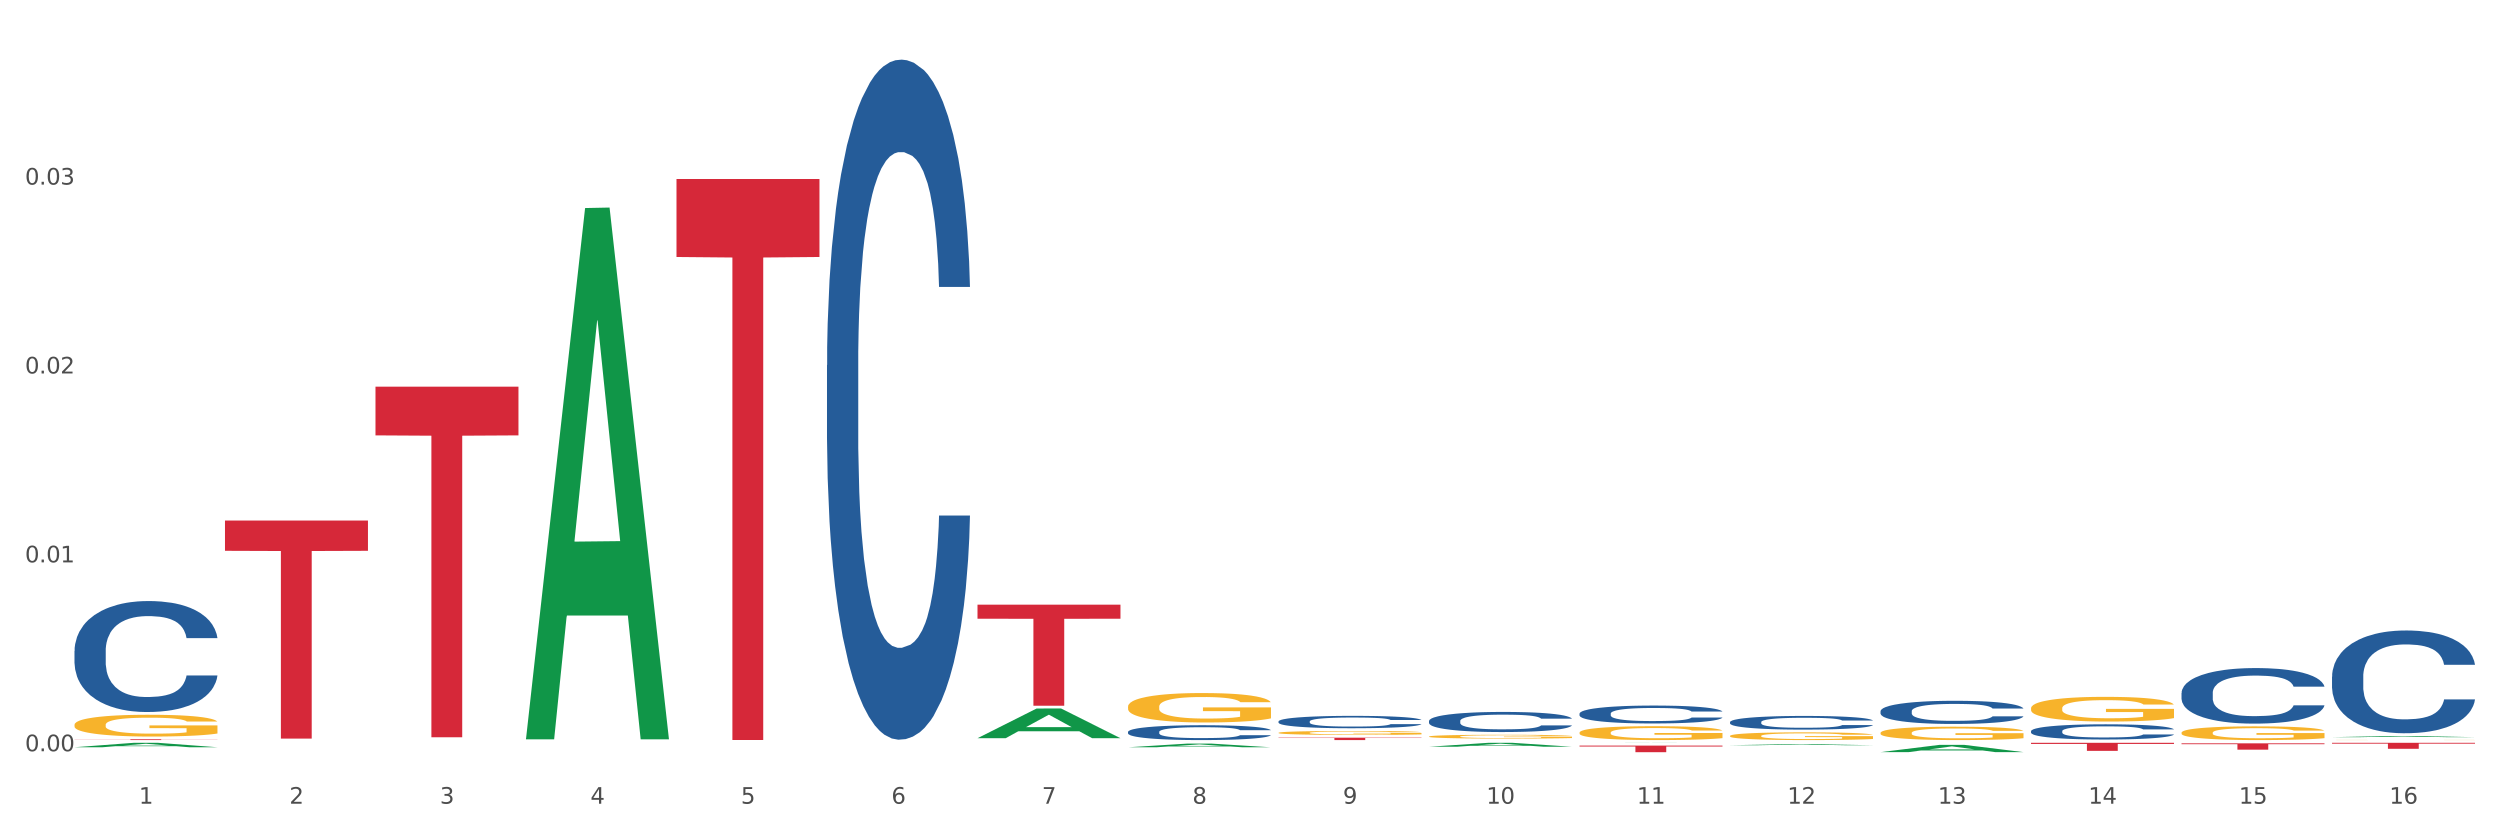 <?xml version="1.0" encoding="utf-8" standalone="no"?>
<!DOCTYPE svg PUBLIC "-//W3C//DTD SVG 1.1//EN"
  "http://www.w3.org/Graphics/SVG/1.1/DTD/svg11.dtd">
<svg xmlns:xlink="http://www.w3.org/1999/xlink" width="1080pt" height="360pt" viewBox="0 0 1080 360" xmlns="http://www.w3.org/2000/svg" version="1.1">
 <rect x="0" y="0" width="1080" height="360" fill="#333333" stroke="none"/>
 <defs>
  <style type="text/css">*{stroke-linejoin: round; stroke-linecap: butt}</style>
 </defs>
 <g id="figure_1">
  <g id="patch_1">
   <path d="M 0 360 
L 1080 360 
L 1080 0 
L 0 0 
z
" style="fill: #ffffff; stroke: #ffffff; stroke-linejoin: miter"/>
  </g>
  <g id="axes_1">
   <g id="matplotlib.axis_1">
    <g id="xtick_1">
     <g id="text_1">
      <!-- 1 -->
      <g style="fill: #4d4d4d" transform="translate(60.004 347.204) scale(0.096 -0.096)">
       <defs>
        <path id="DejaVuSans-31" d="M 794 531 
L 1825 531 
L 1825 4091 
L 703 3866 
L 703 4441 
L 1819 4666 
L 2450 4666 
L 2450 531 
L 3481 531 
L 3481 0 
L 794 0 
L 794 531 
z
" transform="scale(0.016)"/>
       </defs>
       <use xlink:href="#DejaVuSans-31"/>
      </g>
     </g>
    </g>
    <g id="xtick_2">
     <g id="text_2">
      <!-- 2 -->
      <g style="fill: #4d4d4d" transform="translate(125.021 347.204) scale(0.096 -0.096)">
       <defs>
        <path id="DejaVuSans-32" d="M 1228 531 
L 3431 531 
L 3431 0 
L 469 0 
L 469 531 
Q 828 903 1448 1529 
Q 2069 2156 2228 2338 
Q 2531 2678 2651 2914 
Q 2772 3150 2772 3378 
Q 2772 3750 2511 3984 
Q 2250 4219 1831 4219 
Q 1534 4219 1204 4116 
Q 875 4013 500 3803 
L 500 4441 
Q 881 4594 1212 4672 
Q 1544 4750 1819 4750 
Q 2544 4750 2975 4387 
Q 3406 4025 3406 3419 
Q 3406 3131 3298 2873 
Q 3191 2616 2906 2266 
Q 2828 2175 2409 1742 
Q 1991 1309 1228 531 
z
" transform="scale(0.016)"/>
       </defs>
       <use xlink:href="#DejaVuSans-32"/>
      </g>
     </g>
    </g>
    <g id="xtick_3">
     <g id="text_3">
      <!-- 3 -->
      <g style="fill: #4d4d4d" transform="translate(190.039 347.204) scale(0.096 -0.096)">
       <defs>
        <path id="DejaVuSans-33" d="M 2597 2516 
Q 3050 2419 3304 2112 
Q 3559 1806 3559 1356 
Q 3559 666 3084 287 
Q 2609 -91 1734 -91 
Q 1441 -91 1130 -33 
Q 819 25 488 141 
L 488 750 
Q 750 597 1062 519 
Q 1375 441 1716 441 
Q 2309 441 2620 675 
Q 2931 909 2931 1356 
Q 2931 1769 2642 2001 
Q 2353 2234 1838 2234 
L 1294 2234 
L 1294 2753 
L 1863 2753 
Q 2328 2753 2575 2939 
Q 2822 3125 2822 3475 
Q 2822 3834 2567 4026 
Q 2313 4219 1838 4219 
Q 1578 4219 1281 4162 
Q 984 4106 628 3988 
L 628 4550 
Q 988 4650 1302 4700 
Q 1616 4750 1894 4750 
Q 2613 4750 3031 4423 
Q 3450 4097 3450 3541 
Q 3450 3153 3228 2886 
Q 3006 2619 2597 2516 
z
" transform="scale(0.016)"/>
       </defs>
       <use xlink:href="#DejaVuSans-33"/>
      </g>
     </g>
    </g>
    <g id="xtick_4">
     <g id="text_4">
      <!-- 4 -->
      <g style="fill: #4d4d4d" transform="translate(255.056 347.204) scale(0.096 -0.096)">
       <defs>
        <path id="DejaVuSans-34" d="M 2419 4116 
L 825 1625 
L 2419 1625 
L 2419 4116 
z
M 2253 4666 
L 3047 4666 
L 3047 1625 
L 3713 1625 
L 3713 1100 
L 3047 1100 
L 3047 0 
L 2419 0 
L 2419 1100 
L 313 1100 
L 313 1709 
L 2253 4666 
z
" transform="scale(0.016)"/>
       </defs>
       <use xlink:href="#DejaVuSans-34"/>
      </g>
     </g>
    </g>
    <g id="xtick_5">
     <g id="text_5">
      <!-- 5 -->
      <g style="fill: #4d4d4d" transform="translate(320.073 347.204) scale(0.096 -0.096)">
       <defs>
        <path id="DejaVuSans-35" d="M 691 4666 
L 3169 4666 
L 3169 4134 
L 1269 4134 
L 1269 2991 
Q 1406 3038 1543 3061 
Q 1681 3084 1819 3084 
Q 2600 3084 3056 2656 
Q 3513 2228 3513 1497 
Q 3513 744 3044 326 
Q 2575 -91 1722 -91 
Q 1428 -91 1123 -41 
Q 819 9 494 109 
L 494 744 
Q 775 591 1075 516 
Q 1375 441 1709 441 
Q 2250 441 2565 725 
Q 2881 1009 2881 1497 
Q 2881 1984 2565 2268 
Q 2250 2553 1709 2553 
Q 1456 2553 1204 2497 
Q 953 2441 691 2322 
L 691 4666 
z
" transform="scale(0.016)"/>
       </defs>
       <use xlink:href="#DejaVuSans-35"/>
      </g>
     </g>
    </g>
    <g id="xtick_6">
     <g id="text_6">
      <!-- 6 -->
      <g style="fill: #4d4d4d" transform="translate(385.09 347.204) scale(0.096 -0.096)">
       <defs>
        <path id="DejaVuSans-36" d="M 2113 2584 
Q 1688 2584 1439 2293 
Q 1191 2003 1191 1497 
Q 1191 994 1439 701 
Q 1688 409 2113 409 
Q 2538 409 2786 701 
Q 3034 994 3034 1497 
Q 3034 2003 2786 2293 
Q 2538 2584 2113 2584 
z
M 3366 4563 
L 3366 3988 
Q 3128 4100 2886 4159 
Q 2644 4219 2406 4219 
Q 1781 4219 1451 3797 
Q 1122 3375 1075 2522 
Q 1259 2794 1537 2939 
Q 1816 3084 2150 3084 
Q 2853 3084 3261 2657 
Q 3669 2231 3669 1497 
Q 3669 778 3244 343 
Q 2819 -91 2113 -91 
Q 1303 -91 875 529 
Q 447 1150 447 2328 
Q 447 3434 972 4092 
Q 1497 4750 2381 4750 
Q 2619 4750 2861 4703 
Q 3103 4656 3366 4563 
z
" transform="scale(0.016)"/>
       </defs>
       <use xlink:href="#DejaVuSans-36"/>
      </g>
     </g>
    </g>
    <g id="xtick_7">
     <g id="text_7">
      <!-- 7 -->
      <g style="fill: #4d4d4d" transform="translate(450.108 347.204) scale(0.096 -0.096)">
       <defs>
        <path id="DejaVuSans-37" d="M 525 4666 
L 3525 4666 
L 3525 4397 
L 1831 0 
L 1172 0 
L 2766 4134 
L 525 4134 
L 525 4666 
z
" transform="scale(0.016)"/>
       </defs>
       <use xlink:href="#DejaVuSans-37"/>
      </g>
     </g>
    </g>
    <g id="xtick_8">
     <g id="text_8">
      <!-- 8 -->
      <g style="fill: #4d4d4d" transform="translate(515.125 347.204) scale(0.096 -0.096)">
       <defs>
        <path id="DejaVuSans-38" d="M 2034 2216 
Q 1584 2216 1326 1975 
Q 1069 1734 1069 1313 
Q 1069 891 1326 650 
Q 1584 409 2034 409 
Q 2484 409 2743 651 
Q 3003 894 3003 1313 
Q 3003 1734 2745 1975 
Q 2488 2216 2034 2216 
z
M 1403 2484 
Q 997 2584 770 2862 
Q 544 3141 544 3541 
Q 544 4100 942 4425 
Q 1341 4750 2034 4750 
Q 2731 4750 3128 4425 
Q 3525 4100 3525 3541 
Q 3525 3141 3298 2862 
Q 3072 2584 2669 2484 
Q 3125 2378 3379 2068 
Q 3634 1759 3634 1313 
Q 3634 634 3220 271 
Q 2806 -91 2034 -91 
Q 1263 -91 848 271 
Q 434 634 434 1313 
Q 434 1759 690 2068 
Q 947 2378 1403 2484 
z
M 1172 3481 
Q 1172 3119 1398 2916 
Q 1625 2713 2034 2713 
Q 2441 2713 2670 2916 
Q 2900 3119 2900 3481 
Q 2900 3844 2670 4047 
Q 2441 4250 2034 4250 
Q 1625 4250 1398 4047 
Q 1172 3844 1172 3481 
z
" transform="scale(0.016)"/>
       </defs>
       <use xlink:href="#DejaVuSans-38"/>
      </g>
     </g>
    </g>
    <g id="xtick_9">
     <g id="text_9">
      <!-- 9 -->
      <g style="fill: #4d4d4d" transform="translate(580.142 347.204) scale(0.096 -0.096)">
       <defs>
        <path id="DejaVuSans-39" d="M 703 97 
L 703 672 
Q 941 559 1184 500 
Q 1428 441 1663 441 
Q 2288 441 2617 861 
Q 2947 1281 2994 2138 
Q 2813 1869 2534 1725 
Q 2256 1581 1919 1581 
Q 1219 1581 811 2004 
Q 403 2428 403 3163 
Q 403 3881 828 4315 
Q 1253 4750 1959 4750 
Q 2769 4750 3195 4129 
Q 3622 3509 3622 2328 
Q 3622 1225 3098 567 
Q 2575 -91 1691 -91 
Q 1453 -91 1209 -44 
Q 966 3 703 97 
z
M 1959 2075 
Q 2384 2075 2632 2365 
Q 2881 2656 2881 3163 
Q 2881 3666 2632 3958 
Q 2384 4250 1959 4250 
Q 1534 4250 1286 3958 
Q 1038 3666 1038 3163 
Q 1038 2656 1286 2365 
Q 1534 2075 1959 2075 
z
" transform="scale(0.016)"/>
       </defs>
       <use xlink:href="#DejaVuSans-39"/>
      </g>
     </g>
    </g>
    <g id="xtick_10">
     <g id="text_10">
      <!-- 10 -->
      <g style="fill: #4d4d4d" transform="translate(642.105 347.204) scale(0.096 -0.096)">
       <defs>
        <path id="DejaVuSans-30" d="M 2034 4250 
Q 1547 4250 1301 3770 
Q 1056 3291 1056 2328 
Q 1056 1369 1301 889 
Q 1547 409 2034 409 
Q 2525 409 2770 889 
Q 3016 1369 3016 2328 
Q 3016 3291 2770 3770 
Q 2525 4250 2034 4250 
z
M 2034 4750 
Q 2819 4750 3233 4129 
Q 3647 3509 3647 2328 
Q 3647 1150 3233 529 
Q 2819 -91 2034 -91 
Q 1250 -91 836 529 
Q 422 1150 422 2328 
Q 422 3509 836 4129 
Q 1250 4750 2034 4750 
z
" transform="scale(0.016)"/>
       </defs>
       <use xlink:href="#DejaVuSans-31"/>
       <use xlink:href="#DejaVuSans-30" transform="translate(63.623 0)"/>
      </g>
     </g>
    </g>
    <g id="xtick_11">
     <g id="text_11">
      <!-- 11 -->
      <g style="fill: #4d4d4d" transform="translate(707.123 347.204) scale(0.096 -0.096)">
       <use xlink:href="#DejaVuSans-31"/>
       <use xlink:href="#DejaVuSans-31" transform="translate(63.623 0)"/>
      </g>
     </g>
    </g>
    <g id="xtick_12">
     <g id="text_12">
      <!-- 12 -->
      <g style="fill: #4d4d4d" transform="translate(772.14 347.204) scale(0.096 -0.096)">
       <use xlink:href="#DejaVuSans-31"/>
       <use xlink:href="#DejaVuSans-32" transform="translate(63.623 0)"/>
      </g>
     </g>
    </g>
    <g id="xtick_13">
     <g id="text_13">
      <!-- 13 -->
      <g style="fill: #4d4d4d" transform="translate(837.157 347.204) scale(0.096 -0.096)">
       <use xlink:href="#DejaVuSans-31"/>
       <use xlink:href="#DejaVuSans-33" transform="translate(63.623 0)"/>
      </g>
     </g>
    </g>
    <g id="xtick_14">
     <g id="text_14">
      <!-- 14 -->
      <g style="fill: #4d4d4d" transform="translate(902.174 347.204) scale(0.096 -0.096)">
       <use xlink:href="#DejaVuSans-31"/>
       <use xlink:href="#DejaVuSans-34" transform="translate(63.623 0)"/>
      </g>
     </g>
    </g>
    <g id="xtick_15">
     <g id="text_15">
      <!-- 15 -->
      <g style="fill: #4d4d4d" transform="translate(967.192 347.204) scale(0.096 -0.096)">
       <use xlink:href="#DejaVuSans-31"/>
       <use xlink:href="#DejaVuSans-35" transform="translate(63.623 0)"/>
      </g>
     </g>
    </g>
    <g id="xtick_16">
     <g id="text_16">
      <!-- 16 -->
      <g style="fill: #4d4d4d" transform="translate(1032.209 347.204) scale(0.096 -0.096)">
       <use xlink:href="#DejaVuSans-31"/>
       <use xlink:href="#DejaVuSans-36" transform="translate(63.623 0)"/>
      </g>
     </g>
    </g>
    <g id="xtick_17"/>
    <g id="xtick_18"/>
    <g id="xtick_19"/>
    <g id="xtick_20"/>
    <g id="xtick_21"/>
    <g id="xtick_22"/>
    <g id="xtick_23"/>
    <g id="xtick_24"/>
    <g id="xtick_25"/>
    <g id="xtick_26"/>
    <g id="xtick_27"/>
    <g id="xtick_28"/>
    <g id="xtick_29"/>
    <g id="xtick_30"/>
    <g id="xtick_31"/>
   </g>
   <g id="matplotlib.axis_2">
    <g id="ytick_1">
     <g id="text_17">
      <!-- 0.00 -->
      <g style="fill: #4d4d4d" transform="translate(10.8 324.543) scale(0.096 -0.096)">
       <defs>
        <path id="DejaVuSans-2e" d="M 684 794 
L 1344 794 
L 1344 0 
L 684 0 
L 684 794 
z
" transform="scale(0.016)"/>
       </defs>
       <use xlink:href="#DejaVuSans-30"/>
       <use xlink:href="#DejaVuSans-2e" transform="translate(63.623 0)"/>
       <use xlink:href="#DejaVuSans-30" transform="translate(95.41 0)"/>
       <use xlink:href="#DejaVuSans-30" transform="translate(159.033 0)"/>
      </g>
     </g>
    </g>
    <g id="ytick_2">
     <g id="text_18">
      <!-- 0.01 -->
      <g style="fill: #4d4d4d" transform="translate(10.8 242.945) scale(0.096 -0.096)">
       <use xlink:href="#DejaVuSans-30"/>
       <use xlink:href="#DejaVuSans-2e" transform="translate(63.623 0)"/>
       <use xlink:href="#DejaVuSans-30" transform="translate(95.41 0)"/>
       <use xlink:href="#DejaVuSans-31" transform="translate(159.033 0)"/>
      </g>
     </g>
    </g>
    <g id="ytick_3">
     <g id="text_19">
      <!-- 0.02 -->
      <g style="fill: #4d4d4d" transform="translate(10.8 161.346) scale(0.096 -0.096)">
       <use xlink:href="#DejaVuSans-30"/>
       <use xlink:href="#DejaVuSans-2e" transform="translate(63.623 0)"/>
       <use xlink:href="#DejaVuSans-30" transform="translate(95.41 0)"/>
       <use xlink:href="#DejaVuSans-32" transform="translate(159.033 0)"/>
      </g>
     </g>
    </g>
    <g id="ytick_4">
     <g id="text_20">
      <!-- 0.03 -->
      <g style="fill: #4d4d4d" transform="translate(10.8 79.748) scale(0.096 -0.096)">
       <use xlink:href="#DejaVuSans-30"/>
       <use xlink:href="#DejaVuSans-2e" transform="translate(63.623 0)"/>
       <use xlink:href="#DejaVuSans-30" transform="translate(95.41 0)"/>
       <use xlink:href="#DejaVuSans-33" transform="translate(159.033 0)"/>
      </g>
     </g>
    </g>
    <g id="ytick_5"/>
    <g id="ytick_6"/>
    <g id="ytick_7"/>
    <g id="ytick_8"/>
   </g>
   <g id="PolyCollection_1">
    <path d="M 32.175 322.808 
L 32.239 322.806 
L 57.709 320.898 
L 68.28 320.896 
L 93.941 322.811 
L 81.715 322.811 
L 76.176 322.365 
L 49.877 322.365 
L 49.686 322.373 
L 44.337 322.811 
L 32.175 322.811 
L 32.175 322.808 
L 53.188 322.099 
L 72.864 322.097 
L 63.122 321.304 
L 62.995 321.301 
L 62.867 321.306 
L 53.125 322.097 
L 53.188 322.099 
L 32.175 322.808 
z
" clip-path="url(#p4335a8fea5)" style="fill: #109648"/>
    <path d="M 877.399 320.896 
L 939.166 320.896 
L 939.166 321.378 
L 914.869 321.382 
L 914.869 324.368 
L 901.549 324.368 
L 901.549 321.382 
L 877.399 321.378 
L 877.399 320.899 
L 877.399 320.896 
z
" clip-path="url(#p4335a8fea5)" style="fill: #d62839"/>
    <path d="M 682.347 322.108 
L 744.114 322.108 
L 744.114 322.503 
L 719.817 322.506 
L 719.817 324.95 
L 706.498 324.95 
L 706.498 322.506 
L 682.347 322.503 
L 682.347 322.111 
L 682.347 322.108 
z
" clip-path="url(#p4335a8fea5)" style="fill: #d62839"/>
    <path d="M 552.313 318.676 
L 614.079 318.676 
L 614.079 318.821 
L 589.783 318.821 
L 589.783 319.715 
L 576.463 319.715 
L 576.463 318.821 
L 552.313 318.821 
L 552.313 318.677 
L 552.313 318.676 
z
" clip-path="url(#p4335a8fea5)" style="fill: #d62839"/>
    <path d="M 422.278 261.217 
L 484.045 261.217 
L 484.045 267.285 
L 459.748 267.326 
L 459.748 304.882 
L 446.429 304.882 
L 446.429 267.326 
L 422.278 267.285 
L 422.278 261.258 
L 422.278 261.217 
z
" clip-path="url(#p4335a8fea5)" style="fill: #d62839"/>
    <path d="M 292.244 77.341 
L 354.01 77.341 
L 354.01 111.017 
L 329.714 111.244 
L 329.714 319.668 
L 316.394 319.668 
L 316.394 111.244 
L 292.244 111.017 
L 292.244 77.569 
L 292.244 77.341 
z
" clip-path="url(#p4335a8fea5)" style="fill: #d62839"/>
    <path d="M 162.209 167.03 
L 223.976 167.03 
L 223.976 188.081 
L 199.679 188.223 
L 199.679 318.512 
L 186.36 318.512 
L 186.36 188.223 
L 162.209 188.081 
L 162.209 167.172 
L 162.209 167.03 
z
" clip-path="url(#p4335a8fea5)" style="fill: #d62839"/>
    <path d="M 97.192 224.856 
L 158.959 224.856 
L 158.959 237.949 
L 134.662 238.038 
L 134.662 319.072 
L 121.343 319.072 
L 121.343 238.038 
L 97.192 237.949 
L 97.192 224.945 
L 97.192 224.856 
z
" clip-path="url(#p4335a8fea5)" style="fill: #d62839"/>
    <path d="M 32.175 319.374 
L 93.941 319.374 
L 93.941 319.421 
L 69.645 319.421 
L 69.645 319.715 
L 56.325 319.715 
L 56.325 319.421 
L 32.175 319.421 
L 32.175 319.374 
L 32.175 319.374 
z
" clip-path="url(#p4335a8fea5)" style="fill: #d62839"/>
    <path d="M 32.175 281.192 
L 32.248 281.148 
L 32.248 279.922 
L 32.467 278.258 
L 33.27 275.194 
L 34.292 272.873 
L 36.045 270.158 
L 36.994 269.02 
L 38.235 267.75 
L 40.79 265.692 
L 43.711 263.941 
L 45.755 262.978 
L 47.288 262.365 
L 50.72 261.27 
L 52.691 260.788 
L 54.735 260.394 
L 56.487 260.132 
L 59.408 259.825 
L 61.744 259.694 
L 64.445 259.65 
L 66.709 259.694 
L 69.702 259.869 
L 74.083 260.394 
L 75.762 260.701 
L 78.025 261.226 
L 80.362 261.927 
L 82.26 262.627 
L 84.45 263.634 
L 86.713 264.948 
L 88.904 266.612 
L 90.437 268.144 
L 91.678 269.764 
L 92.773 271.735 
L 93.576 273.88 
L 93.941 275.675 
L 80.581 275.675 
L 80.216 274.055 
L 79.485 272.304 
L 78.755 271.122 
L 77.952 270.158 
L 76.711 269.064 
L 75.616 268.363 
L 73.791 267.531 
L 72.111 267.006 
L 70.724 266.699 
L 69.045 266.437 
L 65.468 266.174 
L 62.912 266.174 
L 61.306 266.261 
L 59.335 266.48 
L 57.655 266.787 
L 55.684 267.312 
L 54.151 267.882 
L 52.618 268.626 
L 51.742 269.151 
L 50.427 270.115 
L 49.551 270.903 
L 48.383 272.26 
L 47.726 273.223 
L 46.558 275.719 
L 46.047 277.558 
L 45.828 278.828 
L 45.682 280.229 
L 45.682 287.059 
L 46.12 290.124 
L 46.485 291.438 
L 47.069 292.926 
L 48.164 294.853 
L 49.77 296.736 
L 51.45 298.093 
L 52.837 298.925 
L 54.151 299.538 
L 55.465 300.019 
L 57.071 300.457 
L 58.386 300.72 
L 60.357 300.983 
L 62.693 301.114 
L 64.518 301.114 
L 68.242 300.895 
L 69.921 300.676 
L 71.527 300.37 
L 73.28 299.888 
L 74.667 299.363 
L 75.47 298.969 
L 76.784 298.137 
L 77.806 297.261 
L 78.682 296.254 
L 79.266 295.378 
L 79.923 294.065 
L 80.435 292.576 
L 80.581 291.788 
L 93.941 291.788 
L 93.649 293.364 
L 93.138 294.897 
L 92.116 296.955 
L 91.313 298.137 
L 90.072 299.582 
L 88.758 300.808 
L 86.932 302.165 
L 85.253 303.172 
L 83.501 304.048 
L 81.603 304.836 
L 78.171 305.93 
L 76.93 306.237 
L 74.302 306.762 
L 72.257 307.069 
L 69.264 307.375 
L 66.198 307.55 
L 62.985 307.594 
L 60.138 307.507 
L 56.998 307.244 
L 55.027 306.981 
L 52.837 306.587 
L 50.281 305.974 
L 47.872 305.23 
L 45.609 304.354 
L 43.492 303.347 
L 41.52 302.209 
L 38.965 300.326 
L 37.067 298.487 
L 35.679 296.779 
L 34.73 295.334 
L 33.781 293.496 
L 33.27 292.226 
L 32.467 289.161 
L 32.175 286.315 
L 32.175 281.192 
z
" clip-path="url(#p4335a8fea5)" style="fill: #255c99"/>
    <path d="M 357.261 157.768 
L 357.334 157.5 
L 357.334 149.987 
L 357.553 139.791 
L 358.356 121.009 
L 359.378 106.789 
L 361.131 90.154 
L 362.08 83.178 
L 363.321 75.397 
L 365.876 62.786 
L 368.797 52.054 
L 370.841 46.151 
L 372.374 42.395 
L 375.806 35.687 
L 377.777 32.736 
L 379.821 30.321 
L 381.574 28.711 
L 384.494 26.833 
L 386.83 26.028 
L 389.532 25.759 
L 391.795 26.028 
L 394.788 27.101 
L 399.169 30.321 
L 400.848 32.199 
L 403.111 35.419 
L 405.448 39.712 
L 407.346 44.005 
L 409.536 50.176 
L 411.8 58.225 
L 413.99 68.421 
L 415.523 77.812 
L 416.764 87.739 
L 417.859 99.813 
L 418.663 112.96 
L 419.028 123.961 
L 405.667 123.961 
L 405.302 114.033 
L 404.572 103.301 
L 403.842 96.057 
L 403.038 90.154 
L 401.797 83.446 
L 400.702 79.153 
L 398.877 74.055 
L 397.198 70.836 
L 395.81 68.957 
L 394.131 67.348 
L 390.554 65.738 
L 387.998 65.738 
L 386.392 66.274 
L 384.421 67.616 
L 382.742 69.494 
L 380.77 72.714 
L 379.237 76.202 
L 377.704 80.763 
L 376.828 83.983 
L 375.514 89.886 
L 374.638 94.715 
L 373.469 103.033 
L 372.812 108.936 
L 371.644 124.229 
L 371.133 135.498 
L 370.914 143.279 
L 370.768 151.865 
L 370.768 193.721 
L 371.206 212.503 
L 371.571 220.552 
L 372.155 229.675 
L 373.25 241.481 
L 374.857 253.018 
L 376.536 261.335 
L 377.923 266.433 
L 379.237 270.19 
L 380.551 273.141 
L 382.158 275.824 
L 383.472 277.434 
L 385.443 279.044 
L 387.779 279.849 
L 389.605 279.849 
L 393.328 278.507 
L 395.007 277.166 
L 396.614 275.288 
L 398.366 272.336 
L 399.753 269.116 
L 400.556 266.702 
L 401.87 261.604 
L 402.892 256.238 
L 403.769 250.066 
L 404.353 244.7 
L 405.01 236.651 
L 405.521 227.528 
L 405.667 222.699 
L 419.028 222.699 
L 418.736 232.358 
L 418.224 241.749 
L 417.202 254.359 
L 416.399 261.604 
L 415.158 270.458 
L 413.844 277.971 
L 412.019 286.288 
L 410.339 292.459 
L 408.587 297.826 
L 406.689 302.655 
L 403.257 309.363 
L 402.016 311.241 
L 399.388 314.461 
L 397.344 316.339 
L 394.35 318.217 
L 391.284 319.29 
L 388.071 319.559 
L 385.224 319.022 
L 382.085 317.412 
L 380.113 315.802 
L 377.923 313.388 
L 375.368 309.631 
L 372.958 305.07 
L 370.695 299.704 
L 368.578 293.533 
L 366.606 286.557 
L 364.051 275.019 
L 362.153 263.75 
L 360.766 253.286 
L 359.817 244.432 
L 358.867 233.163 
L 358.356 225.382 
L 357.553 206.6 
L 357.261 189.16 
L 357.261 157.768 
z
" clip-path="url(#p4335a8fea5)" style="fill: #255c99"/>
    <path d="M 487.296 316.181 
L 487.369 316.175 
L 487.369 316.011 
L 487.588 315.788 
L 488.391 315.378 
L 489.413 315.067 
L 491.165 314.704 
L 492.114 314.551 
L 493.356 314.381 
L 495.911 314.106 
L 498.831 313.871 
L 500.876 313.742 
L 502.409 313.66 
L 505.84 313.514 
L 507.811 313.449 
L 509.856 313.397 
L 511.608 313.361 
L 514.528 313.32 
L 516.865 313.303 
L 519.566 313.297 
L 521.829 313.303 
L 524.823 313.326 
L 529.203 313.397 
L 530.883 313.438 
L 533.146 313.508 
L 535.482 313.602 
L 537.38 313.695 
L 539.571 313.83 
L 541.834 314.006 
L 544.024 314.229 
L 545.558 314.434 
L 546.799 314.651 
L 547.894 314.915 
L 548.697 315.202 
L 549.062 315.442 
L 535.701 315.442 
L 535.336 315.225 
L 534.606 314.991 
L 533.876 314.833 
L 533.073 314.704 
L 531.832 314.557 
L 530.737 314.463 
L 528.911 314.352 
L 527.232 314.282 
L 525.845 314.241 
L 524.166 314.205 
L 520.588 314.17 
L 518.033 314.17 
L 516.427 314.182 
L 514.455 314.211 
L 512.776 314.252 
L 510.805 314.323 
L 509.272 314.399 
L 507.738 314.499 
L 506.862 314.569 
L 505.548 314.698 
L 504.672 314.803 
L 503.504 314.985 
L 502.847 315.114 
L 501.679 315.448 
L 501.168 315.694 
L 500.949 315.864 
L 500.803 316.052 
L 500.803 316.966 
L 501.241 317.377 
L 501.606 317.552 
L 502.19 317.752 
L 503.285 318.01 
L 504.891 318.262 
L 506.57 318.443 
L 507.957 318.555 
L 509.272 318.637 
L 510.586 318.701 
L 512.192 318.76 
L 513.506 318.795 
L 515.478 318.83 
L 517.814 318.848 
L 519.639 318.848 
L 523.363 318.819 
L 525.042 318.789 
L 526.648 318.748 
L 528.4 318.684 
L 529.787 318.613 
L 530.591 318.561 
L 531.905 318.449 
L 532.927 318.332 
L 533.803 318.197 
L 534.387 318.08 
L 535.044 317.904 
L 535.555 317.705 
L 535.701 317.599 
L 549.062 317.599 
L 548.77 317.81 
L 548.259 318.016 
L 547.237 318.291 
L 546.434 318.449 
L 545.193 318.643 
L 543.878 318.807 
L 542.053 318.989 
L 540.374 319.123 
L 538.622 319.241 
L 536.723 319.346 
L 533.292 319.493 
L 532.051 319.534 
L 529.422 319.604 
L 527.378 319.645 
L 524.385 319.686 
L 521.318 319.71 
L 518.106 319.715 
L 515.258 319.704 
L 512.119 319.668 
L 510.148 319.633 
L 507.957 319.581 
L 505.402 319.498 
L 502.993 319.399 
L 500.73 319.282 
L 498.612 319.147 
L 496.641 318.994 
L 494.086 318.742 
L 492.187 318.496 
L 490.8 318.268 
L 489.851 318.074 
L 488.902 317.828 
L 488.391 317.658 
L 487.588 317.248 
L 487.296 316.867 
L 487.296 316.181 
z
" clip-path="url(#p4335a8fea5)" style="fill: #255c99"/>
    <path d="M 552.313 311.654 
L 552.386 311.649 
L 552.386 311.512 
L 552.605 311.327 
L 553.408 310.985 
L 554.43 310.726 
L 556.182 310.423 
L 557.132 310.296 
L 558.373 310.154 
L 560.928 309.924 
L 563.848 309.729 
L 565.893 309.621 
L 567.426 309.553 
L 570.857 309.431 
L 572.829 309.377 
L 574.873 309.333 
L 576.625 309.304 
L 579.546 309.27 
L 581.882 309.255 
L 584.583 309.25 
L 586.847 309.255 
L 589.84 309.275 
L 594.221 309.333 
L 595.9 309.367 
L 598.163 309.426 
L 600.499 309.504 
L 602.398 309.582 
L 604.588 309.695 
L 606.851 309.841 
L 609.042 310.027 
L 610.575 310.198 
L 611.816 310.379 
L 612.911 310.599 
L 613.714 310.838 
L 614.079 311.038 
L 600.718 311.038 
L 600.353 310.858 
L 599.623 310.662 
L 598.893 310.53 
L 598.09 310.423 
L 596.849 310.301 
L 595.754 310.222 
L 593.929 310.13 
L 592.249 310.071 
L 590.862 310.037 
L 589.183 310.007 
L 585.605 309.978 
L 583.05 309.978 
L 581.444 309.988 
L 579.473 310.012 
L 577.793 310.047 
L 575.822 310.105 
L 574.289 310.169 
L 572.756 310.252 
L 571.88 310.31 
L 570.565 310.418 
L 569.689 310.506 
L 568.521 310.657 
L 567.864 310.765 
L 566.696 311.043 
L 566.185 311.249 
L 565.966 311.39 
L 565.82 311.547 
L 565.82 312.309 
L 566.258 312.651 
L 566.623 312.798 
L 567.207 312.964 
L 568.302 313.179 
L 569.908 313.389 
L 571.588 313.54 
L 572.975 313.633 
L 574.289 313.701 
L 575.603 313.755 
L 577.209 313.804 
L 578.523 313.833 
L 580.495 313.863 
L 582.831 313.877 
L 584.656 313.877 
L 588.38 313.853 
L 590.059 313.829 
L 591.665 313.794 
L 593.418 313.741 
L 594.805 313.682 
L 595.608 313.638 
L 596.922 313.545 
L 597.944 313.447 
L 598.82 313.335 
L 599.404 313.237 
L 600.061 313.091 
L 600.572 312.925 
L 600.718 312.837 
L 614.079 312.837 
L 613.787 313.013 
L 613.276 313.184 
L 612.254 313.413 
L 611.451 313.545 
L 610.21 313.706 
L 608.896 313.843 
L 607.07 313.995 
L 605.391 314.107 
L 603.639 314.205 
L 601.741 314.293 
L 598.309 314.415 
L 597.068 314.449 
L 594.44 314.508 
L 592.395 314.542 
L 589.402 314.576 
L 586.336 314.596 
L 583.123 314.601 
L 580.276 314.591 
L 577.136 314.561 
L 575.165 314.532 
L 572.975 314.488 
L 570.419 314.42 
L 568.01 314.337 
L 565.747 314.239 
L 563.629 314.127 
L 561.658 314 
L 559.103 313.789 
L 557.205 313.584 
L 555.817 313.394 
L 554.868 313.232 
L 553.919 313.027 
L 553.408 312.885 
L 552.605 312.543 
L 552.313 312.226 
L 552.313 311.654 
z
" clip-path="url(#p4335a8fea5)" style="fill: #255c99"/>
    <path d="M 617.33 311.458 
L 617.403 311.45 
L 617.403 311.228 
L 617.622 310.926 
L 618.425 310.371 
L 619.447 309.95 
L 621.2 309.458 
L 622.149 309.252 
L 623.39 309.022 
L 625.945 308.649 
L 628.866 308.331 
L 630.91 308.157 
L 632.443 308.046 
L 635.875 307.847 
L 637.846 307.76 
L 639.89 307.688 
L 641.642 307.641 
L 644.563 307.585 
L 646.899 307.562 
L 649.601 307.554 
L 651.864 307.562 
L 654.857 307.593 
L 659.238 307.688 
L 660.917 307.744 
L 663.18 307.839 
L 665.517 307.966 
L 667.415 308.093 
L 669.605 308.276 
L 671.869 308.514 
L 674.059 308.815 
L 675.592 309.093 
L 676.833 309.387 
L 677.928 309.744 
L 678.732 310.133 
L 679.097 310.458 
L 665.736 310.458 
L 665.371 310.164 
L 664.641 309.847 
L 663.91 309.633 
L 663.107 309.458 
L 661.866 309.26 
L 660.771 309.133 
L 658.946 308.982 
L 657.267 308.887 
L 655.879 308.831 
L 654.2 308.784 
L 650.623 308.736 
L 648.067 308.736 
L 646.461 308.752 
L 644.49 308.791 
L 642.811 308.847 
L 640.839 308.942 
L 639.306 309.045 
L 637.773 309.18 
L 636.897 309.276 
L 635.583 309.45 
L 634.707 309.593 
L 633.538 309.839 
L 632.881 310.013 
L 631.713 310.466 
L 631.202 310.799 
L 630.983 311.029 
L 630.837 311.283 
L 630.837 312.521 
L 631.275 313.076 
L 631.64 313.315 
L 632.224 313.584 
L 633.319 313.933 
L 634.926 314.275 
L 636.605 314.521 
L 637.992 314.671 
L 639.306 314.783 
L 640.62 314.87 
L 642.227 314.949 
L 643.541 314.997 
L 645.512 315.044 
L 647.848 315.068 
L 649.674 315.068 
L 653.397 315.029 
L 655.076 314.989 
L 656.683 314.933 
L 658.435 314.846 
L 659.822 314.751 
L 660.625 314.679 
L 661.939 314.529 
L 662.961 314.37 
L 663.837 314.187 
L 664.422 314.029 
L 665.079 313.791 
L 665.59 313.521 
L 665.736 313.378 
L 679.097 313.378 
L 678.805 313.664 
L 678.293 313.941 
L 677.271 314.314 
L 676.468 314.529 
L 675.227 314.791 
L 673.913 315.013 
L 672.088 315.259 
L 670.408 315.441 
L 668.656 315.6 
L 666.758 315.743 
L 663.326 315.941 
L 662.085 315.997 
L 659.457 316.092 
L 657.413 316.147 
L 654.419 316.203 
L 651.353 316.235 
L 648.14 316.243 
L 645.293 316.227 
L 642.154 316.179 
L 640.182 316.132 
L 637.992 316.06 
L 635.437 315.949 
L 633.027 315.814 
L 630.764 315.655 
L 628.647 315.473 
L 626.675 315.267 
L 624.12 314.925 
L 622.222 314.592 
L 620.835 314.283 
L 619.886 314.021 
L 618.936 313.688 
L 618.425 313.457 
L 617.622 312.902 
L 617.33 312.386 
L 617.33 311.458 
z
" clip-path="url(#p4335a8fea5)" style="fill: #255c99"/>
    <path d="M 942.416 321.109 
L 1004.183 321.109 
L 1004.183 321.492 
L 979.886 321.495 
L 979.886 323.866 
L 966.567 323.866 
L 966.567 321.495 
L 942.416 321.492 
L 942.416 321.111 
L 942.416 321.109 
z
" clip-path="url(#p4335a8fea5)" style="fill: #d62839"/>
    <path d="M 682.347 308.277 
L 682.42 308.269 
L 682.42 308.072 
L 682.639 307.803 
L 683.443 307.308 
L 684.465 306.934 
L 686.217 306.496 
L 687.166 306.312 
L 688.407 306.107 
L 690.963 305.775 
L 693.883 305.492 
L 695.927 305.337 
L 697.46 305.238 
L 700.892 305.061 
L 702.863 304.983 
L 704.907 304.92 
L 706.66 304.877 
L 709.58 304.828 
L 711.916 304.807 
L 714.618 304.8 
L 716.881 304.807 
L 719.875 304.835 
L 724.255 304.92 
L 725.934 304.969 
L 728.198 305.054 
L 730.534 305.167 
L 732.432 305.28 
L 734.623 305.443 
L 736.886 305.655 
L 739.076 305.923 
L 740.609 306.171 
L 741.85 306.432 
L 742.946 306.75 
L 743.749 307.096 
L 744.114 307.386 
L 730.753 307.386 
L 730.388 307.125 
L 729.658 306.842 
L 728.928 306.651 
L 728.125 306.496 
L 726.883 306.319 
L 725.788 306.206 
L 723.963 306.072 
L 722.284 305.987 
L 720.897 305.937 
L 719.217 305.895 
L 715.64 305.853 
L 713.085 305.853 
L 711.478 305.867 
L 709.507 305.902 
L 707.828 305.952 
L 705.857 306.036 
L 704.323 306.128 
L 702.79 306.248 
L 701.914 306.333 
L 700.6 306.489 
L 699.724 306.616 
L 698.556 306.835 
L 697.899 306.99 
L 696.73 307.393 
L 696.219 307.69 
L 696 307.895 
L 695.854 308.121 
L 695.854 309.224 
L 696.292 309.718 
L 696.657 309.93 
L 697.241 310.17 
L 698.337 310.481 
L 699.943 310.785 
L 701.622 311.004 
L 703.009 311.139 
L 704.323 311.238 
L 705.638 311.315 
L 707.244 311.386 
L 708.558 311.428 
L 710.529 311.471 
L 712.866 311.492 
L 714.691 311.492 
L 718.414 311.457 
L 720.094 311.421 
L 721.7 311.372 
L 723.452 311.294 
L 724.839 311.209 
L 725.642 311.146 
L 726.956 311.011 
L 727.979 310.87 
L 728.855 310.708 
L 729.439 310.566 
L 730.096 310.354 
L 730.607 310.114 
L 730.753 309.987 
L 744.114 309.987 
L 743.822 310.241 
L 743.311 310.489 
L 742.289 310.821 
L 741.485 311.011 
L 740.244 311.245 
L 738.93 311.443 
L 737.105 311.662 
L 735.426 311.824 
L 733.673 311.965 
L 731.775 312.093 
L 728.344 312.269 
L 727.102 312.319 
L 724.474 312.404 
L 722.43 312.453 
L 719.436 312.503 
L 716.37 312.531 
L 713.158 312.538 
L 710.31 312.524 
L 707.171 312.481 
L 705.2 312.439 
L 703.009 312.375 
L 700.454 312.276 
L 698.045 312.156 
L 695.781 312.015 
L 693.664 311.852 
L 691.693 311.669 
L 689.137 311.365 
L 687.239 311.068 
L 685.852 310.792 
L 684.903 310.559 
L 683.954 310.262 
L 683.443 310.057 
L 682.639 309.563 
L 682.347 309.103 
L 682.347 308.277 
z
" clip-path="url(#p4335a8fea5)" style="fill: #255c99"/>
    <path d="M 812.382 307.236 
L 812.455 307.227 
L 812.455 306.971 
L 812.674 306.624 
L 813.477 305.983 
L 814.499 305.499 
L 816.251 304.932 
L 817.201 304.694 
L 818.442 304.429 
L 820.997 303.999 
L 823.917 303.633 
L 825.962 303.432 
L 827.495 303.304 
L 830.926 303.076 
L 832.898 302.975 
L 834.942 302.893 
L 836.694 302.838 
L 839.615 302.774 
L 841.951 302.746 
L 844.652 302.737 
L 846.916 302.746 
L 849.909 302.783 
L 854.29 302.893 
L 855.969 302.957 
L 858.232 303.066 
L 860.568 303.213 
L 862.467 303.359 
L 864.657 303.569 
L 866.92 303.844 
L 869.111 304.191 
L 870.644 304.511 
L 871.885 304.85 
L 872.98 305.261 
L 873.783 305.709 
L 874.148 306.084 
L 860.787 306.084 
L 860.422 305.746 
L 859.692 305.38 
L 858.962 305.133 
L 858.159 304.932 
L 856.918 304.703 
L 855.823 304.557 
L 853.998 304.383 
L 852.318 304.273 
L 850.931 304.209 
L 849.252 304.155 
L 845.674 304.1 
L 843.119 304.1 
L 841.513 304.118 
L 839.542 304.164 
L 837.862 304.228 
L 835.891 304.337 
L 834.358 304.456 
L 832.825 304.612 
L 831.949 304.722 
L 830.634 304.923 
L 829.758 305.087 
L 828.59 305.371 
L 827.933 305.572 
L 826.765 306.093 
L 826.254 306.477 
L 826.035 306.742 
L 825.889 307.035 
L 825.889 308.462 
L 826.327 309.102 
L 826.692 309.376 
L 827.276 309.687 
L 828.371 310.089 
L 829.977 310.483 
L 831.657 310.766 
L 833.044 310.94 
L 834.358 311.068 
L 835.672 311.168 
L 837.278 311.26 
L 838.592 311.315 
L 840.564 311.37 
L 842.9 311.397 
L 844.725 311.397 
L 848.449 311.351 
L 850.128 311.306 
L 851.734 311.242 
L 853.486 311.141 
L 854.874 311.031 
L 855.677 310.949 
L 856.991 310.775 
L 858.013 310.592 
L 858.889 310.382 
L 859.473 310.199 
L 860.13 309.925 
L 860.641 309.614 
L 860.787 309.449 
L 874.148 309.449 
L 873.856 309.778 
L 873.345 310.098 
L 872.323 310.528 
L 871.52 310.775 
L 870.279 311.077 
L 868.965 311.333 
L 867.139 311.616 
L 865.46 311.827 
L 863.708 312.01 
L 861.81 312.174 
L 858.378 312.403 
L 857.137 312.467 
L 854.509 312.577 
L 852.464 312.641 
L 849.471 312.705 
L 846.405 312.741 
L 843.192 312.75 
L 840.345 312.732 
L 837.205 312.677 
L 835.234 312.622 
L 833.044 312.54 
L 830.488 312.412 
L 828.079 312.257 
L 825.816 312.074 
L 823.698 311.863 
L 821.727 311.626 
L 819.172 311.232 
L 817.274 310.848 
L 815.886 310.492 
L 814.937 310.19 
L 813.988 309.806 
L 813.477 309.541 
L 812.674 308.901 
L 812.382 308.306 
L 812.382 307.236 
z
" clip-path="url(#p4335a8fea5)" style="fill: #255c99"/>
    <path d="M 877.399 315.85 
L 877.472 315.844 
L 877.472 315.676 
L 877.691 315.448 
L 878.494 315.028 
L 879.516 314.71 
L 881.269 314.338 
L 882.218 314.182 
L 883.459 314.008 
L 886.014 313.726 
L 888.935 313.485 
L 890.979 313.353 
L 892.512 313.269 
L 895.944 313.119 
L 897.915 313.053 
L 899.959 312.999 
L 901.711 312.963 
L 904.632 312.921 
L 906.968 312.903 
L 909.67 312.897 
L 911.933 312.903 
L 914.926 312.927 
L 919.307 312.999 
L 920.986 313.041 
L 923.249 313.113 
L 925.586 313.209 
L 927.484 313.305 
L 929.674 313.443 
L 931.938 313.623 
L 934.128 313.852 
L 935.661 314.062 
L 936.902 314.284 
L 937.997 314.554 
L 938.8 314.848 
L 939.166 315.094 
L 925.805 315.094 
L 925.44 314.872 
L 924.71 314.632 
L 923.979 314.47 
L 923.176 314.338 
L 921.935 314.188 
L 920.84 314.092 
L 919.015 313.978 
L 917.336 313.906 
L 915.948 313.864 
L 914.269 313.828 
L 910.692 313.792 
L 908.136 313.792 
L 906.53 313.804 
L 904.559 313.834 
L 902.88 313.876 
L 900.908 313.948 
L 899.375 314.026 
L 897.842 314.128 
L 896.966 314.2 
L 895.652 314.332 
L 894.775 314.44 
L 893.607 314.626 
L 892.95 314.758 
L 891.782 315.1 
L 891.271 315.352 
L 891.052 315.526 
L 890.906 315.718 
L 890.906 316.655 
L 891.344 317.075 
L 891.709 317.255 
L 892.293 317.459 
L 893.388 317.723 
L 894.995 317.981 
L 896.674 318.167 
L 898.061 318.281 
L 899.375 318.365 
L 900.689 318.431 
L 902.296 318.492 
L 903.61 318.528 
L 905.581 318.564 
L 907.917 318.582 
L 909.743 318.582 
L 913.466 318.552 
L 915.145 318.522 
L 916.751 318.48 
L 918.504 318.413 
L 919.891 318.341 
L 920.694 318.287 
L 922.008 318.173 
L 923.03 318.053 
L 923.906 317.915 
L 924.491 317.795 
L 925.148 317.615 
L 925.659 317.411 
L 925.805 317.303 
L 939.166 317.303 
L 938.873 317.519 
L 938.362 317.729 
L 937.34 318.011 
L 936.537 318.173 
L 935.296 318.371 
L 933.982 318.54 
L 932.157 318.726 
L 930.477 318.864 
L 928.725 318.984 
L 926.827 319.092 
L 923.395 319.242 
L 922.154 319.284 
L 919.526 319.356 
L 917.482 319.398 
L 914.488 319.44 
L 911.422 319.464 
L 908.209 319.47 
L 905.362 319.458 
L 902.223 319.422 
L 900.251 319.386 
L 898.061 319.332 
L 895.506 319.248 
L 893.096 319.146 
L 890.833 319.026 
L 888.716 318.888 
L 886.744 318.732 
L 884.189 318.474 
L 882.291 318.221 
L 880.904 317.987 
L 879.954 317.789 
L 879.005 317.537 
L 878.494 317.363 
L 877.691 316.943 
L 877.399 316.553 
L 877.399 315.85 
z
" clip-path="url(#p4335a8fea5)" style="fill: #255c99"/>
    <path d="M 32.175 313.127 
L 32.248 313.118 
L 32.248 312.809 
L 32.394 312.542 
L 33.123 311.897 
L 34.217 311.364 
L 35.019 311.08 
L 35.821 310.848 
L 36.769 310.615 
L 37.936 310.375 
L 40.051 310.022 
L 41.363 309.841 
L 42.968 309.652 
L 45.885 309.377 
L 47.999 309.222 
L 50.187 309.093 
L 53.76 308.938 
L 56.094 308.869 
L 58.573 308.818 
L 61.563 308.783 
L 63.824 308.775 
L 68.783 308.801 
L 73.012 308.878 
L 75.054 308.938 
L 77.679 309.041 
L 79.065 309.11 
L 81.326 309.248 
L 83.659 309.428 
L 85.263 309.583 
L 87.67 309.876 
L 89.493 310.168 
L 91.17 310.529 
L 92.045 310.779 
L 92.702 311.011 
L 93.285 311.278 
L 93.868 311.699 
L 80.742 311.699 
L 80.232 311.398 
L 79.43 311.114 
L 78.263 310.839 
L 77.242 310.667 
L 75.492 310.452 
L 73.887 310.314 
L 72.21 310.211 
L 70.168 310.125 
L 68.564 310.082 
L 66.303 310.048 
L 61.855 310.056 
L 58.865 310.125 
L 56.823 310.211 
L 55.511 310.289 
L 54.344 310.375 
L 53.031 310.495 
L 51.5 310.676 
L 50.406 310.839 
L 49.312 311.045 
L 48.437 311.252 
L 47.635 311.493 
L 46.979 311.751 
L 46.468 312.017 
L 46.031 312.344 
L 45.666 312.886 
L 45.666 314.064 
L 45.812 314.331 
L 46.176 314.684 
L 46.614 314.95 
L 47.343 315.269 
L 47.999 315.484 
L 49.239 315.793 
L 50.625 316.051 
L 51.719 316.215 
L 52.812 316.352 
L 54.708 316.542 
L 56.823 316.696 
L 58.646 316.791 
L 61.126 316.877 
L 62.803 316.911 
L 64.261 316.929 
L 67.835 316.929 
L 70.387 316.903 
L 73.231 316.843 
L 75.419 316.765 
L 77.242 316.671 
L 79.284 316.516 
L 80.596 316.37 
L 80.596 314.572 
L 64.553 314.563 
L 64.553 313.368 
L 93.941 313.368 
L 93.941 316.877 
L 92.702 317.058 
L 91.316 317.221 
L 89.858 317.367 
L 87.67 317.548 
L 85.045 317.72 
L 82.711 317.84 
L 80.232 317.944 
L 77.315 318.038 
L 73.523 318.124 
L 71.189 318.159 
L 68.272 318.184 
L 64.845 318.193 
L 61.855 318.176 
L 58.938 318.133 
L 55.875 318.055 
L 52.885 317.944 
L 50.625 317.832 
L 48.364 317.694 
L 45.958 317.514 
L 44.062 317.342 
L 42.603 317.187 
L 40.999 316.989 
L 39.249 316.731 
L 37.936 316.499 
L 36.769 316.258 
L 35.529 315.948 
L 34.654 315.682 
L 33.779 315.346 
L 33.269 315.097 
L 32.685 314.71 
L 32.248 314.168 
L 32.175 313.127 
z
" clip-path="url(#p4335a8fea5)" style="fill: #f7b32b"/>
    <path d="M 1007.434 292.315 
L 1007.507 292.275 
L 1007.507 291.14 
L 1007.726 289.599 
L 1008.529 286.761 
L 1009.551 284.612 
L 1011.303 282.098 
L 1012.252 281.043 
L 1013.493 279.868 
L 1016.049 277.962 
L 1018.969 276.34 
L 1021.013 275.448 
L 1022.547 274.88 
L 1025.978 273.867 
L 1027.949 273.421 
L 1029.994 273.056 
L 1031.746 272.812 
L 1034.666 272.529 
L 1037.003 272.407 
L 1039.704 272.366 
L 1041.967 272.407 
L 1044.961 272.569 
L 1049.341 273.056 
L 1051.021 273.339 
L 1053.284 273.826 
L 1055.62 274.475 
L 1057.518 275.124 
L 1059.709 276.056 
L 1061.972 277.273 
L 1064.162 278.813 
L 1065.696 280.232 
L 1066.937 281.733 
L 1068.032 283.557 
L 1068.835 285.544 
L 1069.2 287.207 
L 1055.839 287.207 
L 1055.474 285.706 
L 1054.744 284.084 
L 1054.014 282.99 
L 1053.211 282.098 
L 1051.97 281.084 
L 1050.875 280.435 
L 1049.049 279.665 
L 1047.37 279.178 
L 1045.983 278.894 
L 1044.304 278.651 
L 1040.726 278.408 
L 1038.171 278.408 
L 1036.565 278.489 
L 1034.593 278.692 
L 1032.914 278.976 
L 1030.943 279.462 
L 1029.41 279.989 
L 1027.876 280.679 
L 1027 281.165 
L 1025.686 282.057 
L 1024.81 282.787 
L 1023.642 284.044 
L 1022.985 284.936 
L 1021.817 287.247 
L 1021.306 288.95 
L 1021.086 290.126 
L 1020.94 291.423 
L 1020.94 297.749 
L 1021.379 300.587 
L 1021.744 301.803 
L 1022.328 303.182 
L 1023.423 304.966 
L 1025.029 306.71 
L 1026.708 307.967 
L 1028.095 308.737 
L 1029.41 309.305 
L 1030.724 309.751 
L 1032.33 310.156 
L 1033.644 310.399 
L 1035.615 310.643 
L 1037.952 310.764 
L 1039.777 310.764 
L 1043.501 310.562 
L 1045.18 310.359 
L 1046.786 310.075 
L 1048.538 309.629 
L 1049.925 309.142 
L 1050.728 308.778 
L 1052.043 308.007 
L 1053.065 307.196 
L 1053.941 306.264 
L 1054.525 305.453 
L 1055.182 304.236 
L 1055.693 302.858 
L 1055.839 302.128 
L 1069.2 302.128 
L 1068.908 303.588 
L 1068.397 305.007 
L 1067.375 306.912 
L 1066.572 308.007 
L 1065.33 309.345 
L 1064.016 310.481 
L 1062.191 311.738 
L 1060.512 312.67 
L 1058.76 313.481 
L 1056.861 314.211 
L 1053.43 315.225 
L 1052.189 315.508 
L 1049.56 315.995 
L 1047.516 316.279 
L 1044.523 316.563 
L 1041.456 316.725 
L 1038.244 316.765 
L 1035.396 316.684 
L 1032.257 316.441 
L 1030.286 316.198 
L 1028.095 315.833 
L 1025.54 315.265 
L 1023.131 314.576 
L 1020.867 313.765 
L 1018.75 312.832 
L 1016.779 311.778 
L 1014.224 310.035 
L 1012.325 308.332 
L 1010.938 306.75 
L 1009.989 305.412 
L 1009.04 303.709 
L 1008.529 302.533 
L 1007.726 299.695 
L 1007.434 297.059 
L 1007.434 292.315 
z
" clip-path="url(#p4335a8fea5)" style="fill: #255c99"/>
    <path d="M 1007.434 319.678 
L 1007.507 319.678 
L 1007.507 319.675 
L 1007.652 319.673 
L 1008.382 319.668 
L 1009.475 319.664 
L 1010.278 319.662 
L 1011.08 319.661 
L 1012.028 319.659 
L 1013.195 319.657 
L 1015.309 319.654 
L 1016.622 319.653 
L 1018.226 319.652 
L 1021.143 319.65 
L 1023.258 319.648 
L 1025.446 319.647 
L 1029.019 319.646 
L 1031.353 319.646 
L 1033.832 319.645 
L 1036.822 319.645 
L 1039.083 319.645 
L 1044.041 319.645 
L 1048.271 319.646 
L 1050.313 319.646 
L 1052.938 319.647 
L 1054.324 319.648 
L 1056.584 319.649 
L 1058.918 319.65 
L 1060.522 319.651 
L 1062.929 319.653 
L 1064.752 319.655 
L 1066.429 319.658 
L 1067.304 319.66 
L 1067.96 319.662 
L 1068.544 319.664 
L 1069.127 319.667 
L 1056.001 319.667 
L 1055.49 319.665 
L 1054.688 319.663 
L 1053.521 319.66 
L 1052.5 319.659 
L 1050.75 319.658 
L 1049.146 319.657 
L 1047.469 319.656 
L 1045.427 319.655 
L 1043.823 319.655 
L 1041.562 319.655 
L 1037.114 319.655 
L 1034.124 319.655 
L 1032.082 319.656 
L 1030.769 319.656 
L 1029.602 319.657 
L 1028.29 319.658 
L 1026.758 319.659 
L 1025.665 319.66 
L 1024.571 319.662 
L 1023.696 319.664 
L 1022.893 319.665 
L 1022.237 319.667 
L 1021.727 319.669 
L 1021.289 319.672 
L 1020.925 319.676 
L 1020.925 319.685 
L 1021.07 319.687 
L 1021.435 319.689 
L 1021.873 319.691 
L 1022.602 319.694 
L 1023.258 319.695 
L 1024.498 319.697 
L 1025.883 319.699 
L 1026.977 319.701 
L 1028.071 319.702 
L 1029.967 319.703 
L 1032.082 319.704 
L 1033.905 319.705 
L 1036.384 319.706 
L 1038.062 319.706 
L 1039.52 319.706 
L 1043.093 319.706 
L 1045.646 319.706 
L 1048.49 319.705 
L 1050.677 319.705 
L 1052.5 319.704 
L 1054.542 319.703 
L 1055.855 319.702 
L 1055.855 319.688 
L 1039.812 319.688 
L 1039.812 319.679 
L 1069.2 319.679 
L 1069.2 319.706 
L 1067.96 319.707 
L 1066.575 319.708 
L 1065.116 319.709 
L 1062.929 319.711 
L 1060.303 319.712 
L 1057.97 319.713 
L 1055.49 319.714 
L 1052.573 319.714 
L 1048.781 319.715 
L 1046.448 319.715 
L 1043.531 319.715 
L 1040.103 319.715 
L 1037.114 319.715 
L 1034.197 319.715 
L 1031.134 319.714 
L 1028.144 319.714 
L 1025.883 319.713 
L 1023.623 319.712 
L 1021.216 319.71 
L 1019.32 319.709 
L 1017.862 319.708 
L 1016.257 319.706 
L 1014.507 319.704 
L 1013.195 319.703 
L 1012.028 319.701 
L 1010.788 319.699 
L 1009.913 319.697 
L 1009.038 319.694 
L 1008.527 319.692 
L 1007.944 319.689 
L 1007.507 319.685 
L 1007.434 319.678 
z
" clip-path="url(#p4335a8fea5)" style="fill: #f7b32b"/>
    <path d="M 942.416 316.526 
L 942.489 316.521 
L 942.489 316.326 
L 942.635 316.158 
L 943.364 315.752 
L 944.458 315.417 
L 945.26 315.238 
L 946.063 315.092 
L 947.011 314.946 
L 948.177 314.794 
L 950.292 314.572 
L 951.605 314.458 
L 953.209 314.339 
L 956.126 314.166 
L 958.241 314.068 
L 960.429 313.987 
L 964.002 313.89 
L 966.335 313.847 
L 968.815 313.814 
L 971.805 313.792 
L 974.065 313.787 
L 979.024 313.803 
L 983.254 313.852 
L 985.296 313.89 
L 987.921 313.955 
L 989.306 313.998 
L 991.567 314.085 
L 993.901 314.198 
L 995.505 314.296 
L 997.911 314.48 
L 999.734 314.664 
L 1001.412 314.891 
L 1002.287 315.048 
L 1002.943 315.195 
L 1003.526 315.362 
L 1004.11 315.628 
L 990.984 315.628 
L 990.473 315.438 
L 989.671 315.26 
L 988.504 315.086 
L 987.483 314.978 
L 985.733 314.843 
L 984.129 314.756 
L 982.451 314.691 
L 980.41 314.637 
L 978.805 314.61 
L 976.545 314.588 
L 972.096 314.594 
L 969.106 314.637 
L 967.065 314.691 
L 965.752 314.74 
L 964.585 314.794 
L 963.273 314.87 
L 961.741 314.983 
L 960.647 315.086 
L 959.553 315.216 
L 958.678 315.346 
L 957.876 315.498 
L 957.22 315.66 
L 956.709 315.828 
L 956.272 316.034 
L 955.907 316.375 
L 955.907 317.117 
L 956.053 317.284 
L 956.418 317.506 
L 956.855 317.674 
L 957.585 317.875 
L 958.241 318.01 
L 959.481 318.205 
L 960.866 318.367 
L 961.96 318.47 
L 963.054 318.557 
L 964.95 318.676 
L 967.065 318.773 
L 968.888 318.833 
L 971.367 318.887 
L 973.044 318.909 
L 974.503 318.92 
L 978.076 318.92 
L 980.628 318.903 
L 983.472 318.865 
L 985.66 318.817 
L 987.483 318.757 
L 989.525 318.66 
L 990.838 318.568 
L 990.838 317.436 
L 974.795 317.431 
L 974.795 316.678 
L 1004.183 316.678 
L 1004.183 318.887 
L 1002.943 319.001 
L 1001.558 319.104 
L 1000.099 319.196 
L 997.911 319.309 
L 995.286 319.418 
L 992.953 319.493 
L 990.473 319.558 
L 987.556 319.618 
L 983.764 319.672 
L 981.431 319.694 
L 978.514 319.71 
L 975.086 319.715 
L 972.096 319.705 
L 969.179 319.677 
L 966.117 319.629 
L 963.127 319.558 
L 960.866 319.488 
L 958.605 319.401 
L 956.199 319.288 
L 954.303 319.179 
L 952.844 319.082 
L 951.24 318.957 
L 949.49 318.795 
L 948.177 318.649 
L 947.011 318.497 
L 945.771 318.302 
L 944.896 318.134 
L 944.021 317.923 
L 943.51 317.766 
L 942.927 317.523 
L 942.489 317.182 
L 942.416 316.526 
z
" clip-path="url(#p4335a8fea5)" style="fill: #f7b32b"/>
    <path d="M 877.399 305.971 
L 877.472 305.962 
L 877.472 305.61 
L 877.618 305.308 
L 878.347 304.576 
L 879.441 303.972 
L 880.243 303.65 
L 881.045 303.386 
L 881.993 303.123 
L 883.16 302.85 
L 885.275 302.45 
L 886.588 302.245 
L 888.192 302.031 
L 891.109 301.718 
L 893.224 301.543 
L 895.411 301.397 
L 898.985 301.221 
L 901.318 301.143 
L 903.798 301.084 
L 906.787 301.045 
L 909.048 301.036 
L 914.007 301.065 
L 918.236 301.153 
L 920.278 301.221 
L 922.904 301.338 
L 924.289 301.416 
L 926.55 301.572 
L 928.883 301.777 
L 930.488 301.953 
L 932.894 302.284 
L 934.717 302.616 
L 936.394 303.026 
L 937.27 303.308 
L 937.926 303.572 
L 938.509 303.874 
L 939.093 304.352 
L 925.966 304.352 
L 925.456 304.011 
L 924.654 303.689 
L 923.487 303.377 
L 922.466 303.182 
L 920.716 302.938 
L 919.111 302.782 
L 917.434 302.665 
L 915.392 302.567 
L 913.788 302.518 
L 911.527 302.479 
L 907.079 302.489 
L 904.089 302.567 
L 902.047 302.665 
L 900.735 302.752 
L 899.568 302.85 
L 898.255 302.987 
L 896.724 303.191 
L 895.63 303.377 
L 894.536 303.611 
L 893.661 303.845 
L 892.859 304.118 
L 892.203 304.411 
L 891.692 304.713 
L 891.255 305.084 
L 890.89 305.698 
L 890.89 307.035 
L 891.036 307.337 
L 891.4 307.737 
L 891.838 308.039 
L 892.567 308.4 
L 893.224 308.644 
L 894.463 308.995 
L 895.849 309.288 
L 896.943 309.473 
L 898.037 309.629 
L 899.933 309.844 
L 902.047 310.019 
L 903.87 310.127 
L 906.35 310.224 
L 908.027 310.263 
L 909.486 310.283 
L 913.059 310.283 
L 915.611 310.253 
L 918.455 310.185 
L 920.643 310.097 
L 922.466 309.99 
L 924.508 309.815 
L 925.82 309.649 
L 925.82 307.61 
L 909.777 307.6 
L 909.777 306.244 
L 939.166 306.244 
L 939.166 310.224 
L 937.926 310.429 
L 936.54 310.614 
L 935.082 310.78 
L 932.894 310.985 
L 930.269 311.18 
L 927.935 311.317 
L 925.456 311.434 
L 922.539 311.541 
L 918.747 311.639 
L 916.413 311.678 
L 913.496 311.707 
L 910.069 311.717 
L 907.079 311.697 
L 904.162 311.648 
L 901.099 311.561 
L 898.109 311.434 
L 895.849 311.307 
L 893.588 311.151 
L 891.182 310.946 
L 889.286 310.751 
L 887.827 310.575 
L 886.223 310.351 
L 884.473 310.058 
L 883.16 309.795 
L 881.993 309.522 
L 880.754 309.171 
L 879.879 308.868 
L 879.003 308.488 
L 878.493 308.205 
L 877.91 307.766 
L 877.472 307.152 
L 877.399 305.971 
z
" clip-path="url(#p4335a8fea5)" style="fill: #f7b32b"/>
    <path d="M 812.382 316.604 
L 812.455 316.599 
L 812.455 316.408 
L 812.601 316.245 
L 813.33 315.849 
L 814.424 315.521 
L 815.226 315.347 
L 816.028 315.204 
L 816.976 315.061 
L 818.143 314.913 
L 820.258 314.697 
L 821.57 314.586 
L 823.175 314.47 
L 826.092 314.301 
L 828.206 314.206 
L 830.394 314.126 
L 833.967 314.031 
L 836.301 313.989 
L 838.78 313.957 
L 841.77 313.936 
L 844.031 313.931 
L 848.99 313.947 
L 853.219 313.994 
L 855.261 314.031 
L 857.886 314.095 
L 859.272 314.137 
L 861.532 314.221 
L 863.866 314.332 
L 865.47 314.427 
L 867.877 314.607 
L 869.7 314.787 
L 871.377 315.009 
L 872.252 315.162 
L 872.909 315.304 
L 873.492 315.468 
L 874.075 315.727 
L 860.949 315.727 
L 860.439 315.542 
L 859.636 315.368 
L 858.47 315.199 
L 857.449 315.093 
L 855.699 314.961 
L 854.094 314.877 
L 852.417 314.813 
L 850.375 314.76 
L 848.771 314.734 
L 846.51 314.713 
L 842.062 314.718 
L 839.072 314.76 
L 837.03 314.813 
L 835.717 314.861 
L 834.551 314.913 
L 833.238 314.987 
L 831.707 315.098 
L 830.613 315.199 
L 829.519 315.326 
L 828.644 315.452 
L 827.842 315.6 
L 827.185 315.759 
L 826.675 315.922 
L 826.237 316.123 
L 825.873 316.456 
L 825.873 317.18 
L 826.019 317.343 
L 826.383 317.56 
L 826.821 317.724 
L 827.55 317.919 
L 828.206 318.051 
L 829.446 318.242 
L 830.832 318.4 
L 831.925 318.5 
L 833.019 318.585 
L 834.915 318.701 
L 837.03 318.796 
L 838.853 318.854 
L 841.333 318.907 
L 843.01 318.928 
L 844.468 318.939 
L 848.042 318.939 
L 850.594 318.923 
L 853.438 318.886 
L 855.626 318.838 
L 857.449 318.78 
L 859.491 318.685 
L 860.803 318.595 
L 860.803 317.491 
L 844.76 317.486 
L 844.76 316.752 
L 874.148 316.752 
L 874.148 318.907 
L 872.909 319.018 
L 871.523 319.118 
L 870.065 319.208 
L 867.877 319.319 
L 865.252 319.425 
L 862.918 319.499 
L 860.439 319.562 
L 857.522 319.62 
L 853.73 319.673 
L 851.396 319.694 
L 848.479 319.71 
L 845.052 319.715 
L 842.062 319.705 
L 839.145 319.678 
L 836.082 319.631 
L 833.092 319.562 
L 830.832 319.494 
L 828.571 319.409 
L 826.164 319.298 
L 824.268 319.192 
L 822.81 319.097 
L 821.206 318.976 
L 819.455 318.817 
L 818.143 318.675 
L 816.976 318.527 
L 815.736 318.337 
L 814.861 318.173 
L 813.986 317.967 
L 813.476 317.814 
L 812.892 317.576 
L 812.455 317.243 
L 812.382 316.604 
z
" clip-path="url(#p4335a8fea5)" style="fill: #f7b32b"/>
    <path d="M 747.365 317.916 
L 747.438 317.913 
L 747.438 317.803 
L 747.583 317.709 
L 748.313 317.48 
L 749.407 317.29 
L 750.209 317.189 
L 751.011 317.107 
L 751.959 317.024 
L 753.126 316.939 
L 755.24 316.814 
L 756.553 316.75 
L 758.157 316.682 
L 761.074 316.585 
L 763.189 316.53 
L 765.377 316.484 
L 768.95 316.429 
L 771.284 316.404 
L 773.763 316.386 
L 776.753 316.374 
L 779.014 316.371 
L 783.972 316.38 
L 788.202 316.407 
L 790.244 316.429 
L 792.869 316.465 
L 794.255 316.49 
L 796.515 316.539 
L 798.849 316.603 
L 800.453 316.658 
L 802.86 316.762 
L 804.683 316.866 
L 806.36 316.994 
L 807.235 317.082 
L 807.891 317.165 
L 808.475 317.26 
L 809.058 317.409 
L 795.932 317.409 
L 795.421 317.302 
L 794.619 317.202 
L 793.452 317.104 
L 792.432 317.043 
L 790.681 316.966 
L 789.077 316.918 
L 787.4 316.881 
L 785.358 316.85 
L 783.754 316.835 
L 781.493 316.823 
L 777.045 316.826 
L 774.055 316.85 
L 772.013 316.881 
L 770.7 316.908 
L 769.533 316.939 
L 768.221 316.982 
L 766.689 317.046 
L 765.596 317.104 
L 764.502 317.177 
L 763.627 317.25 
L 762.824 317.336 
L 762.168 317.428 
L 761.658 317.522 
L 761.22 317.638 
L 760.856 317.831 
L 760.856 318.249 
L 761.001 318.344 
L 761.366 318.469 
L 761.804 318.564 
L 762.533 318.677 
L 763.189 318.753 
L 764.429 318.863 
L 765.814 318.955 
L 766.908 319.013 
L 768.002 319.062 
L 769.898 319.129 
L 772.013 319.184 
L 773.836 319.218 
L 776.315 319.248 
L 777.993 319.26 
L 779.451 319.266 
L 783.024 319.266 
L 785.577 319.257 
L 788.421 319.236 
L 790.608 319.208 
L 792.432 319.175 
L 794.473 319.12 
L 795.786 319.068 
L 795.786 318.429 
L 779.743 318.426 
L 779.743 318.002 
L 809.131 318.002 
L 809.131 319.248 
L 807.891 319.312 
L 806.506 319.37 
L 805.047 319.422 
L 802.86 319.486 
L 800.234 319.547 
L 797.901 319.59 
L 795.421 319.627 
L 792.504 319.66 
L 788.712 319.691 
L 786.379 319.703 
L 783.462 319.712 
L 780.034 319.715 
L 777.045 319.709 
L 774.128 319.694 
L 771.065 319.667 
L 768.075 319.627 
L 765.814 319.587 
L 763.554 319.538 
L 761.147 319.474 
L 759.251 319.413 
L 757.793 319.358 
L 756.188 319.288 
L 754.438 319.196 
L 753.126 319.114 
L 751.959 319.028 
L 750.719 318.918 
L 749.844 318.823 
L 748.969 318.704 
L 748.459 318.616 
L 747.875 318.478 
L 747.438 318.286 
L 747.365 317.916 
z
" clip-path="url(#p4335a8fea5)" style="fill: #f7b32b"/>
    <path d="M 682.347 316.49 
L 682.42 316.484 
L 682.42 316.287 
L 682.566 316.117 
L 683.295 315.706 
L 684.389 315.367 
L 685.191 315.186 
L 685.994 315.038 
L 686.942 314.89 
L 688.108 314.737 
L 690.223 314.513 
L 691.536 314.398 
L 693.14 314.277 
L 696.057 314.102 
L 698.172 314.003 
L 700.36 313.921 
L 703.933 313.823 
L 706.266 313.779 
L 708.746 313.746 
L 711.736 313.724 
L 713.996 313.718 
L 718.955 313.735 
L 723.185 313.784 
L 725.227 313.823 
L 727.852 313.888 
L 729.237 313.932 
L 731.498 314.02 
L 733.832 314.135 
L 735.436 314.233 
L 737.842 314.419 
L 739.665 314.606 
L 741.343 314.836 
L 742.218 314.995 
L 742.874 315.142 
L 743.457 315.312 
L 744.041 315.581 
L 730.915 315.581 
L 730.404 315.389 
L 729.602 315.208 
L 728.435 315.033 
L 727.414 314.923 
L 725.664 314.786 
L 724.06 314.699 
L 722.383 314.633 
L 720.341 314.578 
L 718.736 314.551 
L 716.476 314.529 
L 712.027 314.534 
L 709.037 314.578 
L 706.996 314.633 
L 705.683 314.682 
L 704.516 314.737 
L 703.204 314.814 
L 701.672 314.929 
L 700.578 315.033 
L 699.484 315.164 
L 698.609 315.296 
L 697.807 315.449 
L 697.151 315.613 
L 696.64 315.783 
L 696.203 315.991 
L 695.838 316.336 
L 695.838 317.087 
L 695.984 317.256 
L 696.349 317.481 
L 696.786 317.651 
L 697.516 317.853 
L 698.172 317.99 
L 699.412 318.187 
L 700.797 318.352 
L 701.891 318.456 
L 702.985 318.543 
L 704.881 318.664 
L 706.996 318.762 
L 708.819 318.823 
L 711.298 318.877 
L 712.975 318.899 
L 714.434 318.91 
L 718.007 318.91 
L 720.559 318.894 
L 723.403 318.856 
L 725.591 318.806 
L 727.414 318.746 
L 729.456 318.647 
L 730.769 318.554 
L 730.769 317.41 
L 714.726 317.404 
L 714.726 316.643 
L 744.114 316.643 
L 744.114 318.877 
L 742.874 318.992 
L 741.489 319.097 
L 740.03 319.19 
L 737.842 319.305 
L 735.217 319.414 
L 732.884 319.491 
L 730.404 319.557 
L 727.487 319.617 
L 723.695 319.672 
L 721.362 319.693 
L 718.445 319.71 
L 715.017 319.715 
L 712.027 319.704 
L 709.11 319.677 
L 706.048 319.628 
L 703.058 319.557 
L 700.797 319.485 
L 698.536 319.398 
L 696.13 319.283 
L 694.234 319.173 
L 692.776 319.075 
L 691.171 318.949 
L 689.421 318.784 
L 688.108 318.636 
L 686.942 318.483 
L 685.702 318.286 
L 684.827 318.116 
L 683.952 317.903 
L 683.441 317.744 
L 682.858 317.497 
L 682.42 317.152 
L 682.347 316.49 
z
" clip-path="url(#p4335a8fea5)" style="fill: #f7b32b"/>
    <path d="M 617.33 318.183 
L 617.403 318.182 
L 617.403 318.128 
L 617.549 318.081 
L 618.278 317.968 
L 619.372 317.875 
L 620.174 317.826 
L 620.976 317.785 
L 621.924 317.745 
L 623.091 317.703 
L 625.206 317.641 
L 626.519 317.609 
L 628.123 317.576 
L 631.04 317.528 
L 633.155 317.501 
L 635.342 317.479 
L 638.916 317.452 
L 641.249 317.44 
L 643.729 317.431 
L 646.718 317.425 
L 648.979 317.423 
L 653.938 317.428 
L 658.167 317.441 
L 660.209 317.452 
L 662.835 317.47 
L 664.22 317.482 
L 666.481 317.506 
L 668.814 317.537 
L 670.419 317.564 
L 672.825 317.615 
L 674.648 317.666 
L 676.325 317.73 
L 677.201 317.773 
L 677.857 317.814 
L 678.44 317.86 
L 679.024 317.934 
L 665.897 317.934 
L 665.387 317.881 
L 664.585 317.832 
L 663.418 317.784 
L 662.397 317.754 
L 660.647 317.716 
L 659.043 317.692 
L 657.365 317.674 
L 655.323 317.659 
L 653.719 317.651 
L 651.458 317.645 
L 647.01 317.647 
L 644.02 317.659 
L 641.978 317.674 
L 640.666 317.688 
L 639.499 317.703 
L 638.186 317.724 
L 636.655 317.755 
L 635.561 317.784 
L 634.467 317.82 
L 633.592 317.856 
L 632.79 317.898 
L 632.134 317.943 
L 631.623 317.989 
L 631.186 318.046 
L 630.821 318.141 
L 630.821 318.347 
L 630.967 318.393 
L 631.332 318.455 
L 631.769 318.502 
L 632.498 318.557 
L 633.155 318.595 
L 634.394 318.649 
L 635.78 318.694 
L 636.874 318.722 
L 637.968 318.746 
L 639.864 318.779 
L 641.978 318.806 
L 643.801 318.823 
L 646.281 318.838 
L 647.958 318.844 
L 649.417 318.847 
L 652.99 318.847 
L 655.542 318.842 
L 658.386 318.832 
L 660.574 318.818 
L 662.397 318.802 
L 664.439 318.775 
L 665.752 318.749 
L 665.752 318.435 
L 649.708 318.434 
L 649.708 318.225 
L 679.097 318.225 
L 679.097 318.838 
L 677.857 318.869 
L 676.471 318.898 
L 675.013 318.924 
L 672.825 318.955 
L 670.2 318.985 
L 667.866 319.006 
L 665.387 319.024 
L 662.47 319.041 
L 658.678 319.056 
L 656.344 319.062 
L 653.427 319.066 
L 650 319.068 
L 647.01 319.065 
L 644.093 319.057 
L 641.03 319.044 
L 638.041 319.024 
L 635.78 319.005 
L 633.519 318.981 
L 631.113 318.949 
L 629.217 318.919 
L 627.758 318.892 
L 626.154 318.857 
L 624.404 318.812 
L 623.091 318.772 
L 621.924 318.73 
L 620.685 318.676 
L 619.81 318.629 
L 618.934 318.571 
L 618.424 318.527 
L 617.841 318.459 
L 617.403 318.365 
L 617.33 318.183 
z
" clip-path="url(#p4335a8fea5)" style="fill: #f7b32b"/>
    <path d="M 552.313 316.573 
L 552.386 316.572 
L 552.386 316.515 
L 552.532 316.467 
L 553.261 316.349 
L 554.355 316.252 
L 555.157 316.201 
L 555.959 316.158 
L 556.907 316.116 
L 558.074 316.072 
L 560.189 316.008 
L 561.501 315.975 
L 563.106 315.941 
L 566.023 315.891 
L 568.137 315.863 
L 570.325 315.839 
L 573.898 315.811 
L 576.232 315.798 
L 578.711 315.789 
L 581.701 315.783 
L 583.962 315.781 
L 588.921 315.786 
L 593.15 315.8 
L 595.192 315.811 
L 597.817 315.83 
L 599.203 315.842 
L 601.464 315.867 
L 603.797 315.9 
L 605.401 315.928 
L 607.808 315.982 
L 609.631 316.035 
L 611.308 316.101 
L 612.183 316.146 
L 612.84 316.188 
L 613.423 316.237 
L 614.006 316.313 
L 600.88 316.313 
L 600.37 316.259 
L 599.567 316.207 
L 598.401 316.157 
L 597.38 316.126 
L 595.63 316.086 
L 594.025 316.061 
L 592.348 316.043 
L 590.306 316.027 
L 588.702 316.019 
L 586.441 316.013 
L 581.993 316.014 
L 579.003 316.027 
L 576.961 316.043 
L 575.649 316.057 
L 574.482 316.072 
L 573.169 316.094 
L 571.638 316.127 
L 570.544 316.157 
L 569.45 316.194 
L 568.575 316.232 
L 567.773 316.276 
L 567.116 316.323 
L 566.606 316.371 
L 566.168 316.431 
L 565.804 316.53 
L 565.804 316.744 
L 565.95 316.793 
L 566.314 316.857 
L 566.752 316.905 
L 567.481 316.963 
L 568.137 317.002 
L 569.377 317.059 
L 570.763 317.106 
L 571.856 317.135 
L 572.95 317.16 
L 574.846 317.195 
L 576.961 317.223 
L 578.784 317.24 
L 581.264 317.256 
L 582.941 317.262 
L 584.399 317.265 
L 587.973 317.265 
L 590.525 317.261 
L 593.369 317.25 
L 595.557 317.236 
L 597.38 317.218 
L 599.422 317.19 
L 600.734 317.164 
L 600.734 316.836 
L 584.691 316.835 
L 584.691 316.617 
L 614.079 316.617 
L 614.079 317.256 
L 612.84 317.289 
L 611.454 317.319 
L 609.996 317.345 
L 607.808 317.378 
L 605.183 317.409 
L 602.849 317.431 
L 600.37 317.45 
L 597.453 317.467 
L 593.661 317.483 
L 591.327 317.489 
L 588.41 317.494 
L 584.983 317.496 
L 581.993 317.492 
L 579.076 317.485 
L 576.013 317.47 
L 573.023 317.45 
L 570.763 317.43 
L 568.502 317.405 
L 566.096 317.372 
L 564.199 317.341 
L 562.741 317.312 
L 561.137 317.276 
L 559.387 317.229 
L 558.074 317.187 
L 556.907 317.143 
L 555.667 317.087 
L 554.792 317.038 
L 553.917 316.977 
L 553.407 316.932 
L 552.823 316.861 
L 552.386 316.763 
L 552.313 316.573 
z
" clip-path="url(#p4335a8fea5)" style="fill: #f7b32b"/>
    <path d="M 487.296 305.275 
L 487.369 305.263 
L 487.369 304.845 
L 487.514 304.485 
L 488.244 303.614 
L 489.338 302.894 
L 490.14 302.511 
L 490.942 302.197 
L 491.89 301.883 
L 493.057 301.558 
L 495.171 301.082 
L 496.484 300.838 
L 498.088 300.583 
L 501.005 300.211 
L 503.12 300.002 
L 505.308 299.828 
L 508.881 299.618 
L 511.215 299.526 
L 513.694 299.456 
L 516.684 299.409 
L 518.945 299.398 
L 523.903 299.433 
L 528.133 299.537 
L 530.175 299.618 
L 532.8 299.758 
L 534.186 299.851 
L 536.446 300.037 
L 538.78 300.281 
L 540.384 300.49 
L 542.791 300.885 
L 544.614 301.279 
L 546.291 301.767 
L 547.166 302.104 
L 547.822 302.418 
L 548.406 302.778 
L 548.989 303.347 
L 535.863 303.347 
L 535.352 302.94 
L 534.55 302.557 
L 533.383 302.185 
L 532.363 301.953 
L 530.612 301.663 
L 529.008 301.477 
L 527.331 301.338 
L 525.289 301.221 
L 523.685 301.163 
L 521.424 301.117 
L 516.976 301.128 
L 513.986 301.221 
L 511.944 301.338 
L 510.631 301.442 
L 509.464 301.558 
L 508.152 301.721 
L 506.62 301.965 
L 505.527 302.185 
L 504.433 302.464 
L 503.558 302.743 
L 502.756 303.068 
L 502.099 303.417 
L 501.589 303.777 
L 501.151 304.218 
L 500.787 304.95 
L 500.787 306.541 
L 500.932 306.901 
L 501.297 307.377 
L 501.735 307.737 
L 502.464 308.167 
L 503.12 308.458 
L 504.36 308.876 
L 505.745 309.224 
L 506.839 309.445 
L 507.933 309.631 
L 509.829 309.886 
L 511.944 310.095 
L 513.767 310.223 
L 516.246 310.339 
L 517.924 310.386 
L 519.382 310.409 
L 522.955 310.409 
L 525.508 310.374 
L 528.352 310.293 
L 530.539 310.188 
L 532.363 310.06 
L 534.404 309.851 
L 535.717 309.654 
L 535.717 307.226 
L 519.674 307.215 
L 519.674 305.6 
L 549.062 305.6 
L 549.062 310.339 
L 547.822 310.583 
L 546.437 310.804 
L 544.978 311.001 
L 542.791 311.245 
L 540.165 311.478 
L 537.832 311.64 
L 535.352 311.78 
L 532.435 311.907 
L 528.643 312.023 
L 526.31 312.07 
L 523.393 312.105 
L 519.966 312.116 
L 516.976 312.093 
L 514.059 312.035 
L 510.996 311.931 
L 508.006 311.78 
L 505.745 311.629 
L 503.485 311.443 
L 501.078 311.199 
L 499.182 310.966 
L 497.724 310.757 
L 496.119 310.49 
L 494.369 310.142 
L 493.057 309.828 
L 491.89 309.503 
L 490.65 309.085 
L 489.775 308.725 
L 488.9 308.272 
L 488.39 307.935 
L 487.806 307.412 
L 487.369 306.68 
L 487.296 305.275 
z
" clip-path="url(#p4335a8fea5)" style="fill: #f7b32b"/>
    <path d="M 747.365 311.936 
L 747.438 311.931 
L 747.438 311.78 
L 747.657 311.575 
L 748.46 311.197 
L 749.482 310.911 
L 751.234 310.576 
L 752.183 310.436 
L 753.424 310.28 
L 755.98 310.026 
L 758.9 309.81 
L 760.944 309.691 
L 762.478 309.616 
L 765.909 309.481 
L 767.88 309.422 
L 769.925 309.373 
L 771.677 309.341 
L 774.597 309.303 
L 776.934 309.287 
L 779.635 309.281 
L 781.898 309.287 
L 784.892 309.308 
L 789.272 309.373 
L 790.952 309.411 
L 793.215 309.476 
L 795.551 309.562 
L 797.449 309.648 
L 799.64 309.772 
L 801.903 309.934 
L 804.093 310.139 
L 805.627 310.328 
L 806.868 310.528 
L 807.963 310.771 
L 808.766 311.035 
L 809.131 311.256 
L 795.77 311.256 
L 795.405 311.057 
L 794.675 310.841 
L 793.945 310.695 
L 793.142 310.576 
L 791.901 310.442 
L 790.806 310.355 
L 788.98 310.253 
L 787.301 310.188 
L 785.914 310.15 
L 784.235 310.118 
L 780.657 310.085 
L 778.102 310.085 
L 776.496 310.096 
L 774.524 310.123 
L 772.845 310.161 
L 770.874 310.226 
L 769.341 310.296 
L 767.807 310.388 
L 766.931 310.452 
L 765.617 310.571 
L 764.741 310.668 
L 763.573 310.835 
L 762.916 310.954 
L 761.748 311.262 
L 761.237 311.488 
L 761.018 311.645 
L 760.871 311.818 
L 760.871 312.659 
L 761.31 313.037 
L 761.675 313.199 
L 762.259 313.382 
L 763.354 313.62 
L 764.96 313.852 
L 766.639 314.019 
L 768.026 314.122 
L 769.341 314.197 
L 770.655 314.257 
L 772.261 314.311 
L 773.575 314.343 
L 775.546 314.375 
L 777.883 314.392 
L 779.708 314.392 
L 783.432 314.365 
L 785.111 314.338 
L 786.717 314.3 
L 788.469 314.24 
L 789.856 314.176 
L 790.66 314.127 
L 791.974 314.025 
L 792.996 313.917 
L 793.872 313.793 
L 794.456 313.685 
L 795.113 313.523 
L 795.624 313.339 
L 795.77 313.242 
L 809.131 313.242 
L 808.839 313.436 
L 808.328 313.625 
L 807.306 313.879 
L 806.503 314.025 
L 805.262 314.203 
L 803.947 314.354 
L 802.122 314.521 
L 800.443 314.645 
L 798.691 314.753 
L 796.792 314.85 
L 793.361 314.985 
L 792.12 315.023 
L 789.491 315.088 
L 787.447 315.125 
L 784.454 315.163 
L 781.387 315.185 
L 778.175 315.19 
L 775.327 315.179 
L 772.188 315.147 
L 770.217 315.115 
L 768.026 315.066 
L 765.471 314.991 
L 763.062 314.899 
L 760.798 314.791 
L 758.681 314.667 
L 756.71 314.526 
L 754.155 314.294 
L 752.256 314.068 
L 750.869 313.857 
L 749.92 313.679 
L 748.971 313.453 
L 748.46 313.296 
L 747.657 312.918 
L 747.365 312.568 
L 747.365 311.936 
z
" clip-path="url(#p4335a8fea5)" style="fill: #255c99"/>
    <path d="M 1007.434 320.896 
L 1069.2 320.896 
L 1069.2 321.253 
L 1044.903 321.256 
L 1044.903 323.469 
L 1031.584 323.469 
L 1031.584 321.256 
L 1007.434 321.253 
L 1007.434 320.898 
L 1007.434 320.896 
z
" clip-path="url(#p4335a8fea5)" style="fill: #d62839"/>
    <path d="M 942.416 299.388 
L 942.489 299.367 
L 942.489 298.753 
L 942.708 297.92 
L 943.512 296.385 
L 944.534 295.224 
L 946.286 293.865 
L 947.235 293.295 
L 948.476 292.659 
L 951.032 291.629 
L 953.952 290.752 
L 955.996 290.27 
L 957.529 289.963 
L 960.961 289.415 
L 962.932 289.174 
L 964.976 288.976 
L 966.729 288.845 
L 969.649 288.691 
L 971.985 288.626 
L 974.687 288.604 
L 976.95 288.626 
L 979.943 288.713 
L 984.324 288.976 
L 986.003 289.13 
L 988.267 289.393 
L 990.603 289.744 
L 992.501 290.094 
L 994.691 290.598 
L 996.955 291.256 
L 999.145 292.089 
L 1000.678 292.856 
L 1001.919 293.667 
L 1003.015 294.654 
L 1003.818 295.728 
L 1004.183 296.627 
L 990.822 296.627 
L 990.457 295.815 
L 989.727 294.939 
L 988.997 294.347 
L 988.194 293.865 
L 986.952 293.317 
L 985.857 292.966 
L 984.032 292.549 
L 982.353 292.286 
L 980.966 292.133 
L 979.286 292.001 
L 975.709 291.87 
L 973.154 291.87 
L 971.547 291.914 
L 969.576 292.023 
L 967.897 292.177 
L 965.926 292.44 
L 964.392 292.725 
L 962.859 293.097 
L 961.983 293.36 
L 960.669 293.843 
L 959.793 294.237 
L 958.625 294.917 
L 957.967 295.399 
L 956.799 296.648 
L 956.288 297.569 
L 956.069 298.205 
L 955.923 298.906 
L 955.923 302.326 
L 956.361 303.86 
L 956.726 304.518 
L 957.31 305.263 
L 958.406 306.228 
L 960.012 307.17 
L 961.691 307.85 
L 963.078 308.266 
L 964.392 308.573 
L 965.707 308.814 
L 967.313 309.033 
L 968.627 309.165 
L 970.598 309.296 
L 972.935 309.362 
L 974.76 309.362 
L 978.483 309.253 
L 980.163 309.143 
L 981.769 308.99 
L 983.521 308.748 
L 984.908 308.485 
L 985.711 308.288 
L 987.025 307.872 
L 988.048 307.433 
L 988.924 306.929 
L 989.508 306.491 
L 990.165 305.833 
L 990.676 305.088 
L 990.822 304.693 
L 1004.183 304.693 
L 1003.891 305.482 
L 1003.38 306.25 
L 1002.358 307.28 
L 1001.554 307.872 
L 1000.313 308.595 
L 998.999 309.209 
L 997.174 309.888 
L 995.495 310.392 
L 993.742 310.831 
L 991.844 311.225 
L 988.413 311.773 
L 987.171 311.927 
L 984.543 312.19 
L 982.499 312.343 
L 979.505 312.497 
L 976.439 312.584 
L 973.227 312.606 
L 970.379 312.563 
L 967.24 312.431 
L 965.268 312.3 
L 963.078 312.102 
L 960.523 311.795 
L 958.114 311.423 
L 955.85 310.984 
L 953.733 310.48 
L 951.762 309.91 
L 949.206 308.968 
L 947.308 308.047 
L 945.921 307.192 
L 944.972 306.469 
L 944.023 305.548 
L 943.512 304.912 
L 942.708 303.378 
L 942.416 301.953 
L 942.416 299.388 
z
" clip-path="url(#p4335a8fea5)" style="fill: #255c99"/>
    <path d="M 227.227 318.971 
L 227.29 318.755 
L 252.761 89.876 
L 263.331 89.661 
L 288.993 319.403 
L 276.767 319.403 
L 271.227 265.904 
L 244.929 265.904 
L 244.738 266.767 
L 239.389 319.403 
L 227.227 319.403 
L 227.227 318.971 
L 248.24 233.977 
L 267.916 233.762 
L 258.174 138.629 
L 258.046 138.198 
L 257.919 138.845 
L 248.176 233.762 
L 248.24 233.977 
L 227.227 318.971 
z
" clip-path="url(#p4335a8fea5)" style="fill: #109648"/>
    <path d="M 422.278 318.889 
L 422.342 318.877 
L 447.813 306.075 
L 458.383 306.063 
L 484.045 318.913 
L 471.819 318.913 
L 466.279 315.921 
L 439.981 315.921 
L 439.79 315.969 
L 434.441 318.913 
L 422.278 318.913 
L 422.278 318.889 
L 443.292 314.135 
L 462.968 314.123 
L 453.225 308.802 
L 453.098 308.778 
L 452.971 308.814 
L 443.228 314.123 
L 443.292 314.135 
L 422.278 318.889 
z
" clip-path="url(#p4335a8fea5)" style="fill: #109648"/>
    <path d="M 487.296 322.83 
L 487.359 322.829 
L 512.83 321.24 
L 523.4 321.239 
L 549.062 322.833 
L 536.836 322.833 
L 531.296 322.462 
L 504.998 322.462 
L 504.807 322.468 
L 499.458 322.833 
L 487.296 322.833 
L 487.296 322.83 
L 508.309 322.24 
L 527.985 322.239 
L 518.243 321.578 
L 518.115 321.575 
L 517.988 321.58 
L 508.245 322.239 
L 508.309 322.24 
L 487.296 322.83 
z
" clip-path="url(#p4335a8fea5)" style="fill: #109648"/>
    <path d="M 617.33 322.589 
L 617.394 322.588 
L 642.865 320.898 
L 653.435 320.896 
L 679.097 322.592 
L 666.871 322.592 
L 661.331 322.197 
L 635.032 322.197 
L 634.841 322.204 
L 629.492 322.592 
L 617.33 322.592 
L 617.33 322.589 
L 638.343 321.962 
L 658.02 321.96 
L 648.277 321.258 
L 648.15 321.254 
L 648.022 321.259 
L 638.28 321.96 
L 638.343 321.962 
L 617.33 322.589 
z
" clip-path="url(#p4335a8fea5)" style="fill: #109648"/>
    <path d="M 682.347 320.928 
L 682.411 320.928 
L 707.882 320.896 
L 718.452 320.896 
L 744.114 320.928 
L 731.888 320.928 
L 726.348 320.92 
L 700.05 320.92 
L 699.859 320.92 
L 694.51 320.928 
L 682.347 320.928 
L 682.347 320.928 
L 703.361 320.916 
L 723.037 320.916 
L 713.294 320.903 
L 713.167 320.903 
L 713.04 320.903 
L 703.297 320.916 
L 703.361 320.916 
L 682.347 320.928 
z
" clip-path="url(#p4335a8fea5)" style="fill: #109648"/>
    <path d="M 747.365 321.943 
L 747.428 321.942 
L 772.899 321.473 
L 783.469 321.473 
L 809.131 321.944 
L 796.905 321.944 
L 791.365 321.834 
L 765.067 321.834 
L 764.876 321.836 
L 759.527 321.944 
L 747.365 321.944 
L 747.365 321.943 
L 768.378 321.769 
L 788.054 321.768 
L 778.312 321.573 
L 778.184 321.572 
L 778.057 321.574 
L 768.314 321.768 
L 768.378 321.769 
L 747.365 321.943 
z
" clip-path="url(#p4335a8fea5)" style="fill: #109648"/>
    <path d="M 812.382 324.914 
L 812.446 324.911 
L 837.916 321.776 
L 848.487 321.773 
L 874.148 324.92 
L 861.922 324.92 
L 856.382 324.187 
L 830.084 324.187 
L 829.893 324.199 
L 824.544 324.92 
L 812.382 324.92 
L 812.382 324.914 
L 833.395 323.75 
L 853.071 323.747 
L 843.329 322.444 
L 843.201 322.438 
L 843.074 322.447 
L 833.332 323.747 
L 833.395 323.75 
L 812.382 324.914 
z
" clip-path="url(#p4335a8fea5)" style="fill: #109648"/>
    <path d="M 1007.434 318.464 
L 1007.497 318.463 
L 1032.968 317.946 
L 1043.538 317.946 
L 1069.2 318.465 
L 1056.974 318.465 
L 1051.434 318.344 
L 1025.136 318.344 
L 1024.945 318.346 
L 1019.596 318.465 
L 1007.434 318.465 
L 1007.434 318.464 
L 1028.447 318.272 
L 1048.123 318.271 
L 1038.38 318.056 
L 1038.253 318.055 
L 1038.126 318.057 
L 1028.383 318.271 
L 1028.447 318.272 
L 1007.434 318.464 
z
" clip-path="url(#p4335a8fea5)" style="fill: #109648"/>
   </g>
  </g>
 </g>
 <defs>
  <clipPath id="p4335a8fea5">
   <rect x="32.175" y="10.8" width="1037.025" height="329.109"/>
  </clipPath>
 </defs>
</svg>

